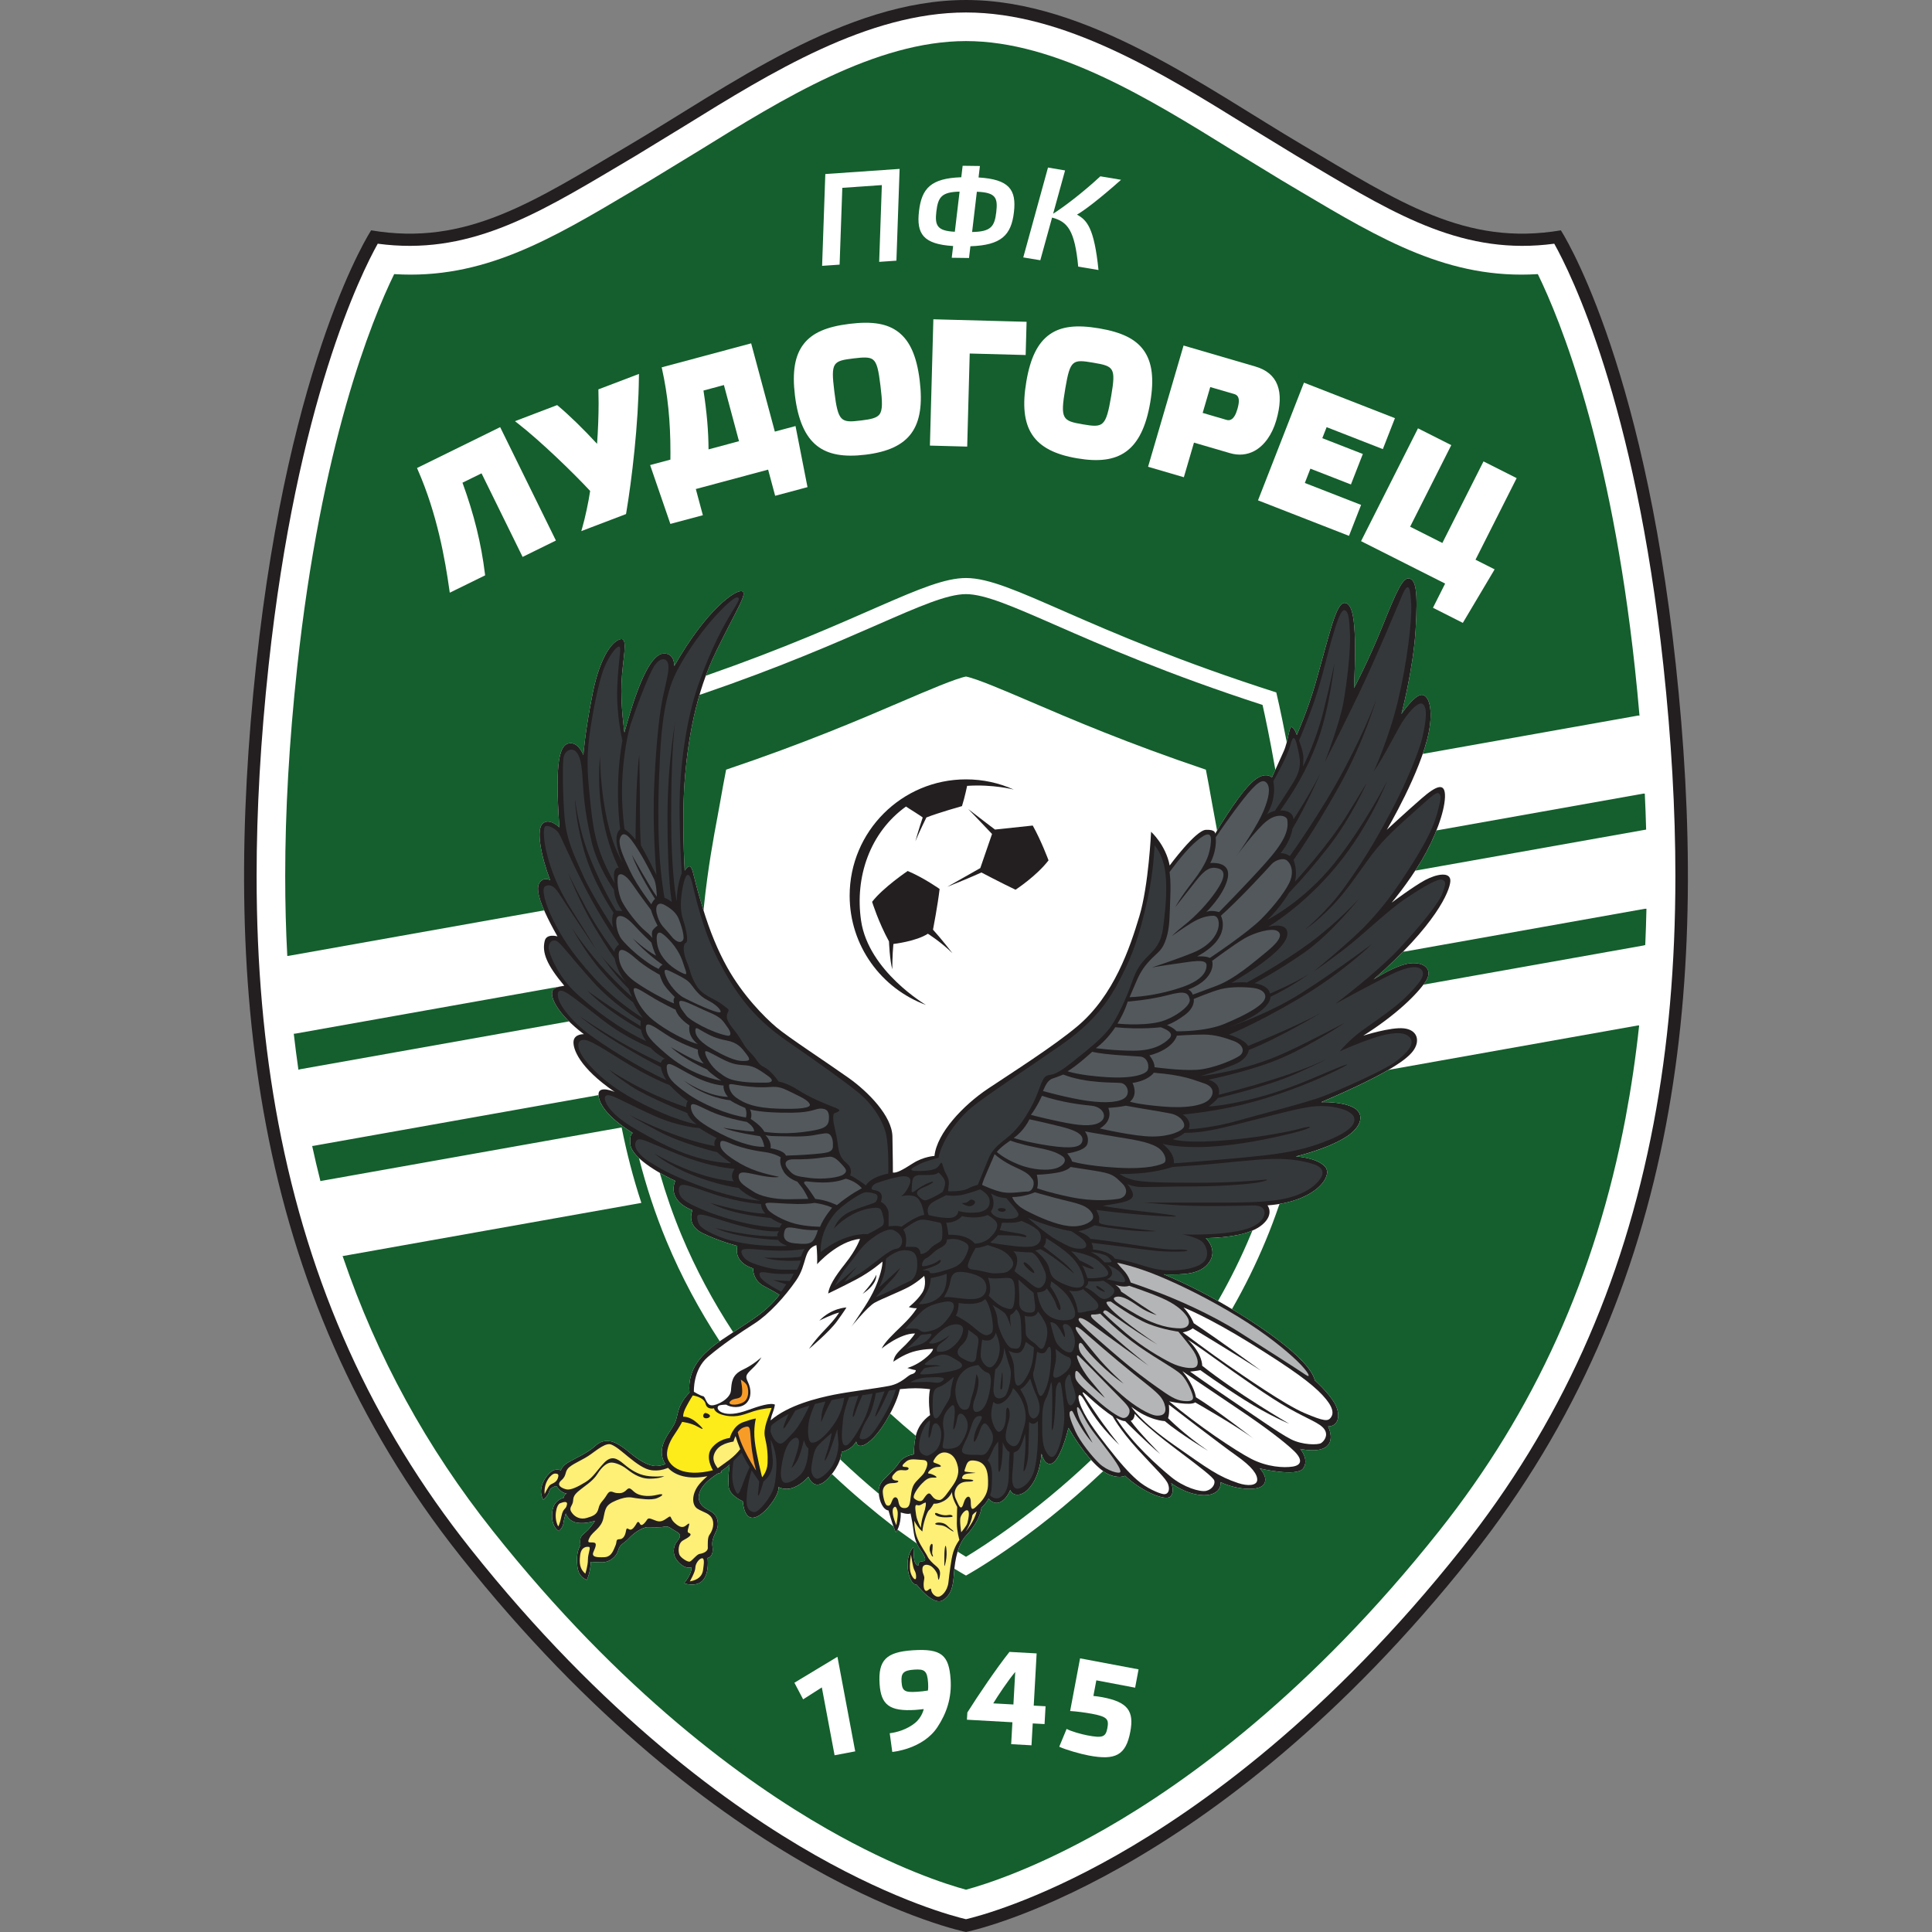 <svg width="50" height="50" viewBox="0 0 50 50" fill="none" xmlns="http://www.w3.org/2000/svg">
<rect x="0" y="0" width="50" height="50" fill="#808080" stroke="none"/>
<g clip-path="url(#clip0_4468_3394)">
<path d="M38.079 40.281C43.59 33.338 44.229 25.184 43.368 17.186C42.508 9.188 40.395 5.961 40.395 5.961C37.927 6.378 36.206 5.227 33.7 3.746C31.195 2.266 28.14 0 25 0H25C21.86 0 18.805 2.266 16.3 3.746C13.794 5.227 12.073 6.378 9.605 5.961C9.605 5.961 7.492 9.188 6.631 17.186C5.771 25.184 6.41 33.338 11.921 40.281C18.641 48.747 25 50 25 50C25 50 31.359 48.747 38.079 40.281Z" fill="#231F20"/>
<path d="M15.994 4.303L16.464 4.024L17.72 3.257C19.941 1.882 22.457 0.323 25 0.323C27.543 0.323 30.06 1.882 32.28 3.257L33.536 4.024L34.006 4.303C36.179 5.594 37.913 6.617 40.224 6.307C40.649 7.066 42.315 10.405 43.048 17.22C43.255 19.148 43.359 20.96 43.359 22.671C43.359 24.97 43.172 27.088 42.796 29.069C41.999 33.269 40.373 36.871 37.826 40.08C34.4 44.397 31.077 46.778 28.893 48.016C26.786 49.21 25.308 49.597 25 49.669C24.692 49.597 23.215 49.21 21.107 48.016C18.923 46.778 15.601 44.397 12.174 40.08C9.627 36.871 8.001 33.269 7.204 29.069C6.829 27.088 6.641 24.97 6.641 22.671C6.641 20.959 6.745 19.148 6.952 17.22C7.686 10.405 9.351 7.066 9.776 6.307C12.088 6.617 13.821 5.594 15.994 4.303Z" fill="white"/>
<path d="M23.88 21.156C23.776 21.46 23.69 21.773 23.69 21.773C23.804 21.498 23.975 21.156 23.975 21.156C24.288 21.033 24.896 20.862 24.896 20.862C24.971 20.625 25.029 20.338 25.029 20.338C25.705 20.293 26.236 20.434 26.236 20.434C25.859 20.264 25.44 20.17 25 20.17C23.338 20.17 21.989 21.518 21.989 23.18C21.989 24.479 22.812 25.585 23.964 26.008C23.964 26.008 22.478 25.137 22.285 23.829C22.119 22.697 22.513 21.543 23.447 20.873C23.447 20.873 23.586 20.966 23.681 21.023C23.776 21.08 23.88 21.156 23.88 21.156Z" fill="#231F20"/>
<path d="M14.032 23.569L7.471 24.737L7.435 24.741C7.399 24.068 7.381 23.378 7.381 22.671C7.381 20.986 7.484 19.201 7.688 17.299C8.312 11.501 9.615 8.294 10.201 7.094C12.496 7.237 14.232 6.211 16.372 4.94L16.84 4.661L18.11 3.887C20.246 2.564 22.668 1.063 25 1.063C27.332 1.063 29.754 2.564 31.89 3.887L33.159 4.661L33.628 4.94C35.767 6.211 37.504 7.237 39.799 7.094C40.385 8.294 41.688 11.501 42.312 17.299C42.356 17.712 42.396 18.119 42.43 18.521L42.399 18.518L36.857 19.505L36.821 19.511C36.888 19.315 36.943 19.123 36.978 18.945C37.088 18.379 36.991 17.996 36.801 17.983C36.611 17.971 36.269 18.477 36.269 18.477C36.269 18.477 36.573 17.325 36.636 16.3C36.7 15.275 36.636 15.009 36.472 14.971C36.307 14.933 36.143 15.3 35.776 16.212C35.409 17.123 35.042 17.806 35.042 17.806C35.117 16.135 35.029 15.617 34.801 15.604C34.574 15.591 34.409 16.414 34.042 17.692C33.842 18.388 33.561 19.021 33.561 19.021C33.561 19.021 33.511 18.856 33.435 18.818C33.379 18.791 33.357 18.993 33.3 19.212L33.293 19.169C33.142 18.381 33.03 17.92 33.03 17.92C28.044 16.325 26.182 14.959 25 14.959H25C23.931 14.959 22.305 16.077 18.314 17.471L18.266 17.488C18.345 17.272 18.436 17.057 18.54 16.844C19.084 15.73 19.362 15.338 19.198 15.3C19.033 15.262 18.287 15.769 17.451 17.236C17.451 17.236 17.464 16.904 17.179 16.914C16.885 16.924 16.553 17.515 16.16 18.958C16.16 18.958 16.059 18.262 16.085 17.667C16.11 17.072 16.262 16.515 16.072 16.541C15.882 16.566 15.54 16.933 15.338 17.945C15.136 18.958 15.098 19.54 15.098 19.54C15.098 19.54 14.971 19.198 14.73 19.236C14.49 19.274 14.351 19.679 14.477 21.413C14.477 21.413 14.224 21.16 14.047 21.311C13.87 21.463 13.996 22.134 14.237 22.779C14.237 22.779 14.098 22.691 13.984 22.817C13.902 22.909 13.879 23.093 14.083 23.561L14.032 23.569Z" fill="#145F2D"/>
<path d="M23.491 22.541C23.491 22.541 22.855 22.969 22.57 23.339C22.57 23.339 22.732 23.861 23.007 24.364C23.007 24.364 23.026 24.848 23.092 25.085C23.092 25.085 23.092 24.725 23.121 24.43C23.121 24.43 23.709 24.364 24.013 24.165C24.013 24.165 24.335 24.364 24.649 24.668C24.649 24.668 24.355 24.288 24.146 24.06C24.146 24.06 24.269 23.424 24.317 23.007C24.317 23.007 23.918 22.722 23.491 22.541Z" fill="#231F20"/>
<path d="M24.516 22.95C24.516 22.95 25 22.76 25.399 22.58C25.399 22.58 25.921 22.855 26.282 23.026C26.282 23.026 26.823 22.674 27.136 22.266C27.136 22.266 26.946 21.754 26.727 21.365C26.727 21.365 26.12 21.431 25.75 21.469C25.75 21.469 25.323 21.146 25.057 20.938C25.057 20.938 25.38 21.27 25.674 21.583C25.674 21.583 25.437 22.276 25.37 22.466L24.516 22.95Z" fill="#231F20"/>
<path d="M37.176 21.49C37.074 21.745 36.942 22.015 36.788 22.273C36.735 22.362 36.681 22.448 36.627 22.532L36.675 22.524L42.571 21.475L42.602 21.47C42.594 21.163 42.582 20.852 42.567 20.539L42.533 20.538L37.21 21.486L37.176 21.49Z" fill="#145F2D"/>
<path d="M36.312 24.628C36.096 24.85 35.843 25.09 35.548 25.348C35.548 25.348 36.13 24.968 36.497 24.93C36.864 24.892 37.104 25.095 36.889 25.411C36.873 25.435 36.856 25.459 36.836 25.485L36.879 25.476L42.535 24.469L42.579 24.456C42.593 24.147 42.603 23.835 42.61 23.519L42.569 23.519L36.366 24.624L36.312 24.628Z" fill="#145F2D"/>
<path d="M18.207 23.563C18.2 23.539 18.193 23.515 18.185 23.491C17.995 22.865 18 22.817 17.929 22.561C17.882 22.39 17.825 22.371 17.72 22.532C17.72 22.532 17.635 21.137 17.73 20.071C17.784 19.46 17.883 18.73 18.103 17.982L18.155 17.967C20.176 17.275 21.609 16.648 22.697 16.172C23.792 15.693 24.515 15.376 25 15.376C25.485 15.376 26.208 15.693 27.304 16.172C28.534 16.711 30.209 17.443 32.675 18.244C32.741 18.538 32.862 19.105 32.996 19.866L33.006 19.922C32.953 20.039 32.916 20.122 32.916 20.122C32.916 20.122 32.726 19.907 32.346 20.299C32.037 20.619 31.635 21.266 31.497 21.495L31.487 21.433C31.467 21.323 31.365 20.771 31.365 20.771C31.31 20.454 31.257 20.17 31.208 19.919C29.176 19.234 27.732 18.616 26.633 18.144C25.991 17.869 25.271 17.561 25 17.509C24.729 17.561 24.009 17.869 23.367 18.144C22.268 18.616 20.824 19.234 18.792 19.919C18.743 20.17 18.69 20.454 18.635 20.771L18.57 21.129C18.471 21.655 18.321 22.459 18.219 23.443L18.207 23.563Z" fill="#145F2D"/>
<path d="M14.419 25.544L7.656 26.748L7.603 26.754C7.639 27.068 7.679 27.378 7.723 27.684L7.779 27.67L14.695 26.439L14.727 26.435C14.338 26.047 14.211 25.716 14.326 25.602C14.366 25.561 14.469 25.536 14.537 25.523L14.419 25.544Z" fill="#145F2D"/>
<path d="M25.575 38.803C25.497 38.941 25.399 39.016 25.399 39.016C25.399 39.016 25.399 39.066 25.361 39.18C25.323 39.294 25.222 39.509 25.006 39.737C24.791 39.965 24.715 40.357 24.69 40.711C24.665 41.066 24.624 41.258 24.412 41.407C24.158 41.584 23.728 41.015 23.728 41.015C23.602 41.015 23.488 40.787 23.488 40.483C23.488 40.18 23.64 40.041 23.64 40.041C23.64 40.041 23.64 40.104 23.652 40.306C23.665 40.508 23.766 40.521 23.766 40.521C23.766 40.521 23.753 40.407 23.867 40.407C23.981 40.407 23.968 40.319 23.817 40.104C23.665 39.889 23.652 39.686 23.627 39.509C23.602 39.332 23.564 39.167 23.564 39.167C23.5 39.205 23.311 39.142 23.311 39.142C23.323 39.483 23.184 39.661 23.184 39.661C23.184 39.661 23.184 39.661 23.134 39.534C23.083 39.408 22.994 39.091 22.994 39.091C22.868 39.078 22.754 38.876 22.741 38.623C22.729 38.37 22.906 38.269 22.994 38.168C23.083 38.066 23.171 38.003 23.26 37.864C23.34 37.738 23.493 37.664 23.634 37.642L23.65 37.636C23.652 37.477 23.667 37.242 23.728 37.066C23.83 36.775 24.07 36.624 24.07 36.624C24.07 36.624 24.007 36.219 24.07 35.953C24.07 35.953 23.905 35.928 23.69 35.928C23.584 35.928 23.451 35.934 23.291 35.951L23.286 35.967C23.25 36.115 23.161 36.378 22.944 36.75C22.589 37.358 22.197 37.573 22.159 37.307C22.159 37.307 22.08 37.446 21.953 37.509C21.827 37.573 21.782 37.576 21.782 37.576C21.782 37.576 21.779 37.813 21.552 38.117C21.324 38.421 21.083 38.572 20.919 38.218C20.919 38.218 20.767 38.408 20.539 38.496C20.311 38.585 20.147 38.484 20.147 38.484C20.147 38.484 20.185 38.636 19.919 38.965C19.653 39.294 19.286 39.509 19.223 38.851C19.223 38.851 18.872 38.711 18.856 38.459C18.843 38.252 18.861 38.062 18.881 37.929L18.882 37.905C18.869 37.917 18.856 37.928 18.843 37.94C18.796 37.981 18.737 38.024 18.672 38.068L18.654 38.082C18.669 38.096 18.679 38.104 18.679 38.104C18.641 38.117 18.604 38.129 18.567 38.14L18.543 38.156C18.364 38.28 18.179 38.424 18.11 38.611C18.028 38.828 18.147 38.977 18.287 39.053C18.426 39.129 18.565 39.193 18.578 39.42C18.59 39.648 18.4 39.749 18.439 40.028C18.477 40.306 18.312 40.319 18.312 40.319C18.312 40.319 18.363 40.686 18.198 40.888C18.033 41.091 17.704 40.977 17.704 40.977C17.704 40.977 17.806 40.85 17.856 40.736C17.907 40.623 17.895 40.559 17.895 40.559C17.742 40.61 17.591 40.483 17.502 40.357C17.413 40.23 17.413 40.028 17.515 39.901C17.616 39.775 17.641 39.711 17.502 39.636C17.363 39.56 17.3 39.483 17.198 39.509C17.097 39.534 16.907 39.521 16.768 39.521C16.629 39.521 16.401 39.673 16.275 39.813C16.148 39.952 16.047 39.952 15.996 40.129C15.945 40.306 15.755 40.433 15.591 40.433C15.426 40.433 15.287 40.42 15.287 40.42C15.287 40.686 15.186 40.888 15.186 40.888C14.946 40.787 14.933 40.572 14.933 40.344C14.933 40.116 15.022 39.99 15.022 39.99C15.022 39.99 15.009 39.889 15.022 39.813C15.034 39.737 15.161 39.661 15.249 39.56C15.338 39.458 15.401 39.357 15.401 39.357C15.401 39.357 15.161 39.446 14.933 39.408C14.705 39.37 14.642 39.167 14.642 39.167C14.642 39.167 14.591 39.332 14.579 39.433C14.566 39.534 14.465 39.623 14.465 39.623C14.275 39.521 14.25 39.18 14.326 38.99C14.402 38.8 14.591 38.762 14.591 38.762C14.591 38.686 14.667 38.648 14.667 38.648C14.515 38.648 14.402 38.459 14.402 38.459C14.402 38.459 14.237 38.484 14.212 38.598C14.186 38.712 14.06 38.813 14.06 38.813C13.883 38.509 14.149 38.168 14.275 38.079C14.401 37.99 14.515 38.054 14.515 38.054C14.515 38.054 14.541 37.94 14.718 37.839C14.895 37.737 15.209 37.598 15.389 37.434C15.54 37.294 15.654 37.282 15.768 37.294C15.882 37.307 16.047 37.383 16.287 37.585C16.527 37.788 16.781 37.94 16.97 37.94C17.053 37.94 17.128 37.923 17.187 37.904L17.218 37.892C17.036 37.592 17.15 37.317 17.337 37.041C17.527 36.763 17.489 36.737 17.565 36.484C17.641 36.231 17.844 36.041 17.844 36.041C17.78 35.409 18.211 35.042 18.439 34.852C18.666 34.662 19.299 34.282 19.641 34.029C19.982 33.776 20.172 33.51 20.172 33.51C20.172 33.51 20.058 33.435 19.767 33.283C19.476 33.131 19.489 32.827 19.489 32.827C18.945 32.65 19.084 32.245 19.084 32.245C19.084 32.245 18.628 32.131 18.185 31.916C17.742 31.701 17.92 31.321 17.92 31.321C17.223 31.043 17.477 30.562 17.477 30.562C16.781 30.233 16.338 29.878 16.312 29.613C16.287 29.347 16.375 29.322 16.375 29.322C15.705 28.904 15.477 28.537 15.49 28.309C15.503 28.081 15.908 28.259 15.908 28.259C14.983 27.626 14.819 27.132 14.844 26.942C14.87 26.753 15.11 26.765 15.11 26.765C14.427 26.247 14.179 25.748 14.326 25.601C14.389 25.538 14.604 25.512 14.604 25.512C14.149 24.968 14.022 24.652 14.098 24.348C14.147 24.15 14.427 24.234 14.427 24.234C13.87 23.247 13.87 22.944 13.984 22.817C14.098 22.691 14.237 22.779 14.237 22.779C13.996 22.134 13.87 21.463 14.047 21.311C14.224 21.159 14.477 21.412 14.477 21.412C14.351 19.679 14.49 19.274 14.73 19.236C14.971 19.198 15.098 19.539 15.098 19.539C15.098 19.539 15.136 18.957 15.338 17.945C15.54 16.933 15.882 16.565 16.072 16.54C16.262 16.515 16.11 17.072 16.085 17.667C16.059 18.261 16.16 18.957 16.16 18.957C16.553 17.515 16.886 16.923 17.179 16.913C17.464 16.904 17.451 17.236 17.451 17.236C18.287 15.768 19.033 15.262 19.198 15.3C19.362 15.338 19.084 15.73 18.54 16.844C17.996 17.957 17.812 19.149 17.73 20.071C17.635 21.137 17.72 22.532 17.72 22.532C17.825 22.371 17.882 22.39 17.929 22.561C18 22.817 17.995 22.864 18.185 23.491C18.375 24.117 18.584 24.611 18.818 25.032C19.22 25.754 19.78 26.322 20.096 26.588C20.413 26.854 21.349 27.462 21.956 27.892C22.465 28.252 23.083 28.879 23.096 29.41C23.108 29.942 23.108 30.347 23.108 30.347C23.209 30.359 23.349 30.284 23.627 30.106C23.905 29.929 24.184 29.916 24.184 29.916C24.247 29.322 24.93 28.6 25.576 28.17C26.221 27.74 27.259 27.082 27.879 26.563C28.835 25.763 29.246 24.513 29.486 23.715C29.727 22.918 29.79 21.526 29.79 21.526C29.79 21.526 30.17 21.868 30.271 22.399C30.271 22.399 30.942 21.488 31.207 21.476C31.473 21.463 31.448 21.577 31.448 21.577C31.448 21.577 31.967 20.691 32.346 20.299C32.726 19.907 32.916 20.122 32.916 20.122C32.916 20.122 33.093 19.729 33.219 19.451C33.346 19.172 33.358 18.78 33.435 18.818C33.511 18.856 33.561 19.021 33.561 19.021C33.561 19.021 33.842 18.388 34.042 17.692C34.409 16.414 34.574 15.591 34.801 15.604C35.029 15.616 35.117 16.135 35.042 17.806C35.042 17.806 35.409 17.122 35.776 16.211C36.143 15.3 36.307 14.933 36.472 14.971C36.636 15.009 36.7 15.275 36.636 16.3C36.573 17.325 36.269 18.477 36.269 18.477C36.269 18.477 36.611 17.97 36.801 17.983C36.991 17.995 37.088 18.379 36.978 18.945C36.775 19.982 35.89 21.476 35.89 21.476C35.89 21.476 36.396 21.007 36.788 20.666C37.181 20.324 37.408 20.235 37.396 20.628C37.383 21.02 37.142 21.678 36.788 22.273C36.434 22.868 36.016 23.361 36.016 23.361C36.016 23.361 36.573 22.944 36.877 22.779C37.181 22.615 37.547 22.551 37.535 22.804C37.522 23.058 37.168 23.93 35.548 25.348C35.548 25.348 36.13 24.968 36.497 24.93C36.864 24.892 37.105 25.095 36.889 25.411C36.674 25.728 36.143 26.259 35.282 26.803C35.282 26.803 35.991 26.575 36.333 26.614C36.674 26.652 36.75 26.917 36.598 27.158C36.447 27.398 35.965 27.765 34.194 28.524C34.194 28.524 34.725 28.499 35.029 28.664C35.333 28.828 35.236 29.169 34.839 29.423C34.346 29.739 33.536 29.929 33.536 29.929C33.536 29.929 34.08 29.954 34.295 30.195C34.51 30.435 34.042 31.106 32.802 31.195C32.802 31.195 32.985 31.418 32.675 31.688C32.366 31.958 31.751 32.03 31.207 32.043C31.207 32.043 31.524 32.333 31.296 32.663C31.068 32.992 30.612 32.992 30.119 32.979C30.119 32.979 30.781 33.247 31.549 33.684C32.549 34.254 33.89 35.156 34.029 35.725C34.029 35.725 34.371 36.029 34.535 36.307C34.7 36.586 34.662 36.915 34.371 36.915C34.371 36.915 34.548 37.256 34.333 37.434C34.118 37.611 33.65 37.497 33.65 37.497C33.65 37.497 33.89 37.775 33.726 38.003C33.561 38.231 32.6 38.003 32.6 38.003C32.6 38.003 32.827 38.218 32.713 38.408C32.6 38.598 32.005 38.56 31.587 38.357C31.587 38.357 31.625 38.547 31.41 38.648C31.195 38.749 30.752 38.699 30.309 38.383C30.309 38.383 30.41 38.585 30.296 38.724C30.182 38.864 29.537 38.598 29.119 38.193C29.119 38.193 28.942 38.281 28.664 38.142C28.385 38.003 28.006 37.56 27.651 36.953C27.651 36.953 27.537 37.459 27.36 37.737C27.183 38.016 27.018 37.864 26.955 37.623C26.955 37.623 26.93 38.117 26.689 38.446C26.449 38.775 26.196 38.712 26.145 38.56C26.145 38.56 26.057 38.8 25.88 38.876C25.724 38.943 25.608 38.815 25.582 38.782L25.575 38.803Z" fill="#231F20"/>
<path d="M21.729 6.849L21.276 6.88L21.359 4.504L23.282 4.371L23.199 6.746L22.753 6.777L22.822 4.79L21.799 4.861L21.729 6.849Z" fill="white"/>
<path d="M25.36 4.296L25.325 4.593C26.116 4.641 26.31 4.907 26.24 5.495C26.17 6.086 25.914 6.346 25.114 6.373L25.078 6.677L24.631 6.671L24.667 6.367C23.891 6.319 23.714 6.053 23.784 5.462C23.853 4.874 24.092 4.614 24.878 4.587L24.913 4.29L25.36 4.296ZM24.711 5.998L24.834 4.959C24.365 4.97 24.277 5.103 24.233 5.472C24.191 5.834 24.249 5.975 24.711 5.998ZM25.281 4.962L25.158 6.004C25.651 5.997 25.739 5.858 25.783 5.492C25.827 5.116 25.771 4.982 25.281 4.962Z" fill="white"/>
<path d="M27.904 6.9C27.814 5.956 27.629 5.737 27.228 5.631L26.923 6.735L26.482 6.662L27.122 4.336L27.564 4.411L27.255 5.531C27.505 5.374 27.998 5.007 28.477 4.563L29.013 4.653C28.419 5.182 28.016 5.477 27.872 5.554C28.124 5.694 28.317 5.883 28.429 6.988L27.904 6.9Z" fill="white"/>
<path d="M12.902 11.075L10.792 12.112L10.81 12.154C11.315 13.303 11.52 14.485 11.631 15.275L11.64 15.339L12.555 14.89L12.551 14.856C12.455 14.067 12.269 13.314 11.969 12.492C12.029 12.463 12.394 12.283 12.462 12.25C12.502 12.332 13.525 14.413 13.525 14.413L14.387 13.989L12.944 11.054L12.902 11.075Z" fill="white"/>
<path d="M16.471 9.702L15.486 10.077L15.487 10.111C15.49 10.21 15.492 10.318 15.492 10.43C15.492 10.762 15.477 11.138 15.452 11.486C15.106 11.11 14.725 10.739 14.441 10.502L14.419 10.484L13.327 10.9L13.394 10.952C13.989 11.413 14.859 12.259 15.273 12.706C15.229 13 15.143 13.402 15.07 13.654L15.044 13.745L16.201 13.304L16.206 13.278C16.35 12.422 16.523 10.984 16.535 9.746L16.536 9.677L16.471 9.702Z" fill="white"/>
<path d="M19.394 8.898L17.124 9.507L17.134 9.551C17.281 10.213 17.351 10.9 17.351 11.699C17.351 11.763 17.351 11.829 17.35 11.895C17.289 11.911 16.825 12.036 16.825 12.036L17.349 13.559L18.19 13.334C18.19 13.334 18.029 12.736 18.008 12.656C18.093 12.633 19.794 12.177 19.879 12.154C19.901 12.233 20.061 12.831 20.061 12.831L20.898 12.607L20.588 11.026C20.588 11.026 20.129 11.149 20.053 11.17C20.029 11.082 19.44 8.886 19.44 8.886L19.394 8.898ZM18.735 9.965C18.758 10.049 19.103 11.335 19.125 11.418C19.049 11.439 18.434 11.604 18.337 11.63C18.335 11.161 18.293 10.673 18.206 10.107C18.271 10.09 18.662 9.985 18.735 9.965Z" fill="white"/>
<path d="M21.986 8.381C21.39 8.454 21.025 8.614 20.801 8.9C20.57 9.196 20.498 9.62 20.573 10.236C20.651 10.872 20.839 11.299 21.146 11.539C21.434 11.764 21.833 11.836 22.402 11.767C23.546 11.626 23.952 11.068 23.801 9.84C23.725 9.224 23.552 8.829 23.256 8.598C22.971 8.375 22.579 8.308 21.986 8.381ZM22.096 9.275C22.358 9.243 22.506 9.239 22.593 9.307C22.697 9.388 22.738 9.586 22.785 9.973C22.837 10.395 22.846 10.615 22.759 10.727C22.689 10.817 22.541 10.851 22.293 10.881C21.761 10.947 21.689 10.924 21.591 10.12C21.499 9.374 21.555 9.341 22.096 9.275Z" fill="white"/>
<path d="M24.154 8.31L24.066 11.532L25.031 11.558C25.031 11.558 25.094 9.239 25.096 9.149C25.185 9.151 26.544 9.188 26.544 9.188L26.568 8.328L24.155 8.263L24.154 8.31Z" fill="white"/>
<path d="M27.163 8.656C26.857 8.873 26.666 9.259 26.562 9.871C26.354 11.091 26.735 11.668 27.875 11.861C28.437 11.957 28.838 11.903 29.135 11.692C29.454 11.466 29.66 11.049 29.768 10.416C29.872 9.804 29.819 9.377 29.602 9.07C29.392 8.775 29.036 8.598 28.447 8.498C27.855 8.398 27.459 8.446 27.163 8.656ZM28.025 10.982C27.497 10.892 27.434 10.85 27.57 10.052C27.696 9.31 27.759 9.295 28.296 9.387C28.828 9.477 28.883 9.512 28.757 10.253C28.621 11.052 28.549 11.071 28.025 10.982Z" fill="white"/>
<path d="M30.617 8.988L29.712 12.08L30.638 12.351C30.638 12.351 30.876 11.537 30.9 11.455C30.983 11.479 31.834 11.728 31.834 11.728C32.058 11.793 32.277 11.773 32.468 11.668C32.721 11.529 32.92 11.251 33.028 10.884C33.25 10.126 33.069 9.655 32.49 9.486L30.63 8.942L30.617 8.988ZM31.321 10.017C31.4 10.04 31.936 10.196 31.936 10.196C32.003 10.216 32.061 10.254 32.061 10.376C32.061 10.429 32.05 10.499 32.023 10.59C31.982 10.732 31.928 10.821 31.863 10.856C31.827 10.877 31.785 10.88 31.736 10.865C31.736 10.865 31.204 10.71 31.125 10.686C31.147 10.611 31.299 10.092 31.321 10.017Z" fill="white"/>
<path d="M33.729 9.947L32.557 12.949L34.912 13.868L35.225 13.067C35.225 13.067 33.852 12.531 33.769 12.499C33.794 12.434 33.888 12.193 33.913 12.129C33.995 12.16 34.962 12.538 34.962 12.538L35.27 11.749C35.27 11.749 34.302 11.372 34.221 11.34C34.245 11.281 34.31 11.114 34.333 11.055C34.416 11.088 35.788 11.623 35.788 11.623L36.101 10.822L33.747 9.903L33.729 9.947Z" fill="white"/>
<path d="M36.676 11.128L35.224 14.005C35.224 14.005 37.319 15.062 37.4 15.103C37.364 15.177 37.085 15.729 37.085 15.729L37.858 16.12L38.681 14.735C38.681 14.735 38.257 14.521 38.186 14.485C38.227 14.404 39.251 12.374 39.251 12.374L38.393 11.941C38.393 11.941 37.369 13.971 37.328 14.052C37.255 14.015 36.567 13.668 36.494 13.631C36.535 13.55 37.559 11.52 37.559 11.52L36.697 11.085L36.676 11.128Z" fill="white"/>
<path d="M23.727 39.945C23.75 39.997 23.779 40.05 23.817 40.104C23.969 40.319 23.981 40.408 23.868 40.408C23.753 40.408 23.766 40.522 23.766 40.522C23.766 40.522 23.665 40.509 23.652 40.307C23.64 40.104 23.64 40.041 23.64 40.041C23.64 40.041 23.488 40.18 23.488 40.484C23.488 40.788 23.602 41.015 23.728 41.015C23.728 41.015 24.159 41.585 24.412 41.407C24.625 41.259 24.665 41.066 24.69 40.712C24.693 40.675 24.696 40.639 24.7 40.602L24.714 40.607C24.897 40.718 25 40.775 25 40.775C25 40.775 26.656 39.87 28.536 38.086L28.551 38.073C28.59 38.101 28.628 38.124 28.664 38.143C28.942 38.282 29.119 38.193 29.119 38.193C29.537 38.598 30.182 38.864 30.296 38.725C30.41 38.586 30.309 38.383 30.309 38.383C30.752 38.699 31.195 38.75 31.41 38.649C31.625 38.548 31.587 38.358 31.587 38.358C32.005 38.56 32.6 38.598 32.713 38.408C32.827 38.218 32.6 38.003 32.6 38.003C32.6 38.003 33.561 38.231 33.726 38.003C33.89 37.776 33.65 37.497 33.65 37.497C33.65 37.497 34.118 37.611 34.333 37.434C34.548 37.257 34.371 36.915 34.371 36.915C34.662 36.915 34.7 36.586 34.535 36.308C34.371 36.029 34.03 35.725 34.03 35.725C33.905 35.217 32.824 34.444 31.882 33.88L31.901 33.848C32.212 33.303 32.498 32.727 32.751 32.119C32.881 31.808 32.998 31.496 33.104 31.185L33.115 31.158C34.12 30.99 34.491 30.414 34.295 30.195C34.08 29.955 33.536 29.93 33.536 29.93C33.536 29.93 34.346 29.74 34.839 29.423C35.236 29.169 35.333 28.828 35.029 28.664C34.725 28.499 34.194 28.525 34.194 28.525C35.02 28.171 35.565 27.902 35.927 27.692L35.985 27.679L42.381 26.54L42.421 26.538C42.333 27.359 42.215 28.156 42.069 28.931C41.295 33.011 39.717 36.507 37.246 39.62C33.922 43.808 30.711 46.125 28.602 47.33C26.806 48.357 25.488 48.773 25 48.905C24.512 48.773 23.194 48.357 21.398 47.33C19.289 46.125 16.078 43.808 12.754 39.62C11.041 37.462 9.758 35.12 8.874 32.527L8.864 32.508L16.584 31.134L16.598 31.129C16.383 30.476 16.216 29.822 16.088 29.177L16.075 29.18L8.29 30.566L8.287 30.544C8.213 30.252 8.144 29.956 8.079 29.657L8.103 29.656L15.467 28.345L15.49 28.341C15.499 28.571 15.735 28.923 16.376 29.322C16.376 29.322 16.287 29.347 16.313 29.613C16.323 29.72 16.401 29.842 16.537 29.971L16.542 29.99C16.722 30.697 16.954 31.41 17.249 32.119C17.637 33.053 18.106 33.913 18.617 34.697L18.627 34.712C18.551 34.765 18.486 34.813 18.439 34.852C18.211 35.042 17.78 35.409 17.844 36.042C17.844 36.042 17.641 36.232 17.565 36.485C17.49 36.738 17.527 36.763 17.338 37.041C17.15 37.317 17.036 37.592 17.218 37.892L17.187 37.904C17.128 37.924 17.053 37.94 16.971 37.94C16.781 37.94 16.528 37.788 16.287 37.586C16.047 37.383 15.882 37.307 15.768 37.295C15.654 37.282 15.541 37.295 15.389 37.434C15.209 37.598 14.895 37.738 14.718 37.839C14.541 37.94 14.516 38.054 14.516 38.054C14.516 38.054 14.402 37.991 14.275 38.079C14.149 38.168 13.883 38.51 14.06 38.813C14.06 38.813 14.187 38.712 14.212 38.598C14.237 38.484 14.402 38.459 14.402 38.459C14.402 38.459 14.516 38.649 14.667 38.649C14.667 38.649 14.591 38.687 14.591 38.763C14.591 38.763 14.402 38.8 14.326 38.99C14.25 39.18 14.275 39.522 14.465 39.623C14.465 39.623 14.566 39.535 14.579 39.433C14.591 39.332 14.642 39.168 14.642 39.168C14.642 39.168 14.705 39.37 14.933 39.408C15.161 39.446 15.401 39.358 15.401 39.358C15.401 39.358 15.338 39.459 15.249 39.56C15.161 39.661 15.034 39.737 15.022 39.813C15.009 39.889 15.022 39.99 15.022 39.99C15.022 39.99 14.933 40.117 14.933 40.345C14.933 40.572 14.946 40.788 15.186 40.889C15.186 40.889 15.288 40.686 15.288 40.42C15.288 40.42 15.427 40.433 15.591 40.433C15.756 40.433 15.945 40.307 15.996 40.129C16.047 39.952 16.148 39.952 16.275 39.813C16.401 39.674 16.629 39.522 16.768 39.522C16.907 39.522 17.097 39.535 17.198 39.509C17.3 39.484 17.363 39.56 17.502 39.636C17.641 39.712 17.616 39.775 17.515 39.902C17.413 40.028 17.413 40.23 17.502 40.357C17.591 40.484 17.742 40.61 17.895 40.56C17.895 40.56 17.907 40.623 17.856 40.737C17.806 40.851 17.705 40.977 17.705 40.977C17.705 40.977 18.033 41.091 18.198 40.889C18.363 40.686 18.312 40.319 18.312 40.319C18.312 40.319 18.477 40.307 18.439 40.028C18.401 39.75 18.59 39.648 18.578 39.421C18.565 39.193 18.426 39.13 18.287 39.053C18.148 38.978 18.028 38.828 18.11 38.611C18.179 38.424 18.364 38.281 18.543 38.157L18.568 38.141C18.604 38.13 18.641 38.117 18.679 38.104C18.679 38.104 18.669 38.097 18.654 38.082L18.672 38.068C18.737 38.024 18.796 37.981 18.843 37.94C18.856 37.929 18.869 37.917 18.882 37.906L18.882 37.929C18.861 38.062 18.843 38.252 18.856 38.459C18.872 38.712 19.223 38.851 19.223 38.851C19.286 39.509 19.653 39.294 19.919 38.965C20.185 38.636 20.147 38.484 20.147 38.484C20.147 38.484 20.312 38.586 20.539 38.497C20.767 38.408 20.919 38.218 20.919 38.218C21.078 38.561 21.308 38.431 21.529 38.147L21.55 38.167C22.097 38.681 22.624 39.119 23.094 39.482L23.122 39.503C23.125 39.514 23.13 39.525 23.134 39.535C23.184 39.661 23.184 39.661 23.184 39.661C23.184 39.661 23.204 39.636 23.228 39.587L23.727 39.945Z" fill="#145F2D"/>
<path d="M21.599 45.426L21.269 43.67L20.785 43.979L20.559 43.549L21.673 42.877L22.133 45.325L21.599 45.426Z" fill="white"/>
<path d="M23.906 44.231C23.866 44.237 23.726 44.249 23.695 44.252C23.017 44.297 22.799 44.119 22.764 43.581C22.723 42.96 22.938 42.754 23.623 42.709C24.37 42.659 24.56 42.838 24.602 43.465C24.633 43.935 24.5 44.337 24.26 44.699C23.881 45.273 23.092 45.34 23.092 45.34L23.026 44.856C23.197 44.837 23.472 44.761 23.681 44.59C23.865 44.439 23.906 44.231 23.906 44.231ZM24.015 43.751C24.024 43.688 24.023 43.623 24.019 43.555C23.998 43.239 23.93 43.191 23.657 43.21C23.374 43.228 23.317 43.308 23.332 43.526C23.348 43.761 23.409 43.805 23.736 43.783C23.825 43.777 23.924 43.767 24.015 43.751Z" fill="white"/>
<path d="M25.024 44.506L25.035 44.319C25.316 43.872 25.801 43.157 26.125 42.751L26.828 42.79L26.753 44.141L27.059 44.158L27.033 44.619L26.727 44.602L26.695 45.168L26.169 45.139L26.201 44.572L25.024 44.506ZM26.274 43.269C26.076 43.508 25.826 43.884 25.705 44.083L26.227 44.112L26.274 43.269Z" fill="white"/>
<path d="M29.466 43.203L29.377 43.677L28.373 43.487L28.297 43.891C28.376 43.898 28.453 43.91 28.531 43.924C29.195 44.049 29.352 44.288 29.252 44.818C29.137 45.429 28.865 45.562 28.18 45.433C27.959 45.391 27.589 45.287 27.413 45.205L27.604 44.744C27.721 44.808 27.985 44.882 28.146 44.912C28.532 44.985 28.615 44.955 28.658 44.727C28.702 44.492 28.658 44.428 28.256 44.352C28.091 44.321 27.85 44.289 27.695 44.281L27.952 42.918L29.466 43.203Z" fill="white"/>
<path d="M32.366 31.958C32.121 32.547 31.842 33.106 31.541 33.635L31.522 33.669C30.765 33.241 30.119 32.979 30.119 32.979C30.612 32.992 31.068 32.992 31.296 32.663C31.524 32.333 31.207 32.042 31.207 32.042C31.624 32.033 32.081 31.988 32.412 31.847L32.366 31.958Z" fill="#145F2D"/>
<path d="M24.803 40.169C24.879 40.217 24.945 40.257 25 40.29C25.483 39.998 26.786 39.159 28.227 37.794L28.238 37.783C28.049 37.571 27.846 37.287 27.651 36.953C27.651 36.953 27.537 37.459 27.36 37.737C27.183 38.016 27.018 37.864 26.955 37.623C26.955 37.623 26.93 38.117 26.689 38.446C26.449 38.775 26.196 38.711 26.145 38.56C26.145 38.56 26.057 38.8 25.88 38.876C25.724 38.942 25.608 38.815 25.582 38.782L25.575 38.802C25.497 38.941 25.399 39.015 25.399 39.015C25.399 39.015 25.399 39.066 25.361 39.18C25.323 39.294 25.221 39.509 25.006 39.737C24.903 39.846 24.832 39.992 24.783 40.155L24.803 40.169Z" fill="#145F2D"/>
<path d="M17.081 30.377C17.233 30.904 17.416 31.433 17.634 31.958C18.01 32.86 18.464 33.694 18.961 34.455L18.974 34.479C19.21 34.325 19.464 34.16 19.641 34.029C19.983 33.776 20.172 33.51 20.172 33.51C20.172 33.51 20.058 33.434 19.767 33.282C19.476 33.131 19.489 32.827 19.489 32.827C18.945 32.65 19.084 32.245 19.084 32.245C19.084 32.245 18.628 32.131 18.186 31.916C17.743 31.701 17.92 31.321 17.92 31.321C17.224 31.043 17.477 30.562 17.477 30.562C17.331 30.493 17.197 30.423 17.075 30.353L17.081 30.377Z" fill="#145F2D"/>
<path d="M23.058 36.6C23.273 36.795 23.483 36.977 23.686 37.146L23.701 37.161C23.662 37.32 23.652 37.504 23.65 37.636L23.634 37.641C23.493 37.664 23.34 37.738 23.26 37.864C23.171 38.003 23.083 38.066 22.994 38.167C22.905 38.269 22.728 38.37 22.741 38.623C22.741 38.635 22.742 38.646 22.744 38.657L22.725 38.643C22.414 38.383 22.088 38.094 21.755 37.778L21.742 37.765C21.782 37.648 21.782 37.576 21.782 37.576C21.782 37.576 21.827 37.573 21.953 37.509C22.08 37.446 22.159 37.307 22.159 37.307C22.197 37.573 22.589 37.358 22.943 36.75C22.978 36.692 23.008 36.636 23.036 36.583L23.058 36.6Z" fill="#145F2D"/>
<path d="M19.998 36.56C20.037 36.465 20.055 36.352 20.055 36.352C19.942 36.295 19.638 36.39 19.353 36.494C19.068 36.598 18.85 36.617 18.698 36.56C18.546 36.503 18.546 36.39 18.622 36.37C18.698 36.352 18.793 36.352 18.793 36.352C18.907 36.428 19.173 36.456 19.315 36.314C19.457 36.171 19.439 35.944 19.363 35.782C19.287 35.621 19.287 35.592 19.467 35.421C19.647 35.251 19.704 35.127 19.704 35.127C19.704 35.127 19.505 35.317 19.22 35.45C18.935 35.583 18.935 35.782 18.917 35.991C18.898 36.2 18.556 36.38 18.413 36.37C18.271 36.361 18.262 36.143 18.195 36.133C18.129 36.124 17.958 36.019 17.958 36.019C17.958 36.019 17.929 35.45 18.319 35.118C18.707 34.786 19.154 34.491 19.524 34.254C19.894 34.017 20.312 33.561 20.606 33.134C20.9 32.707 20.777 32.337 21.128 32.223C21.128 32.223 21.157 32.413 21.147 32.717C21.147 32.717 21.678 32.119 22.257 32.062C22.257 32.062 22.172 32.327 21.878 32.697C21.583 33.068 21.46 33.286 21.432 33.476C21.432 33.476 21.754 33.324 22.153 33.115C22.552 32.906 22.836 32.65 22.836 32.65C22.836 32.65 22.855 32.783 22.713 33.172C22.57 33.561 22.333 33.884 22.191 34.102C22.049 34.321 22.02 34.349 22.02 34.349C22.02 34.349 22.447 33.818 22.637 33.713C22.827 33.609 23.292 33.428 23.52 33.305C23.747 33.181 23.918 33.02 23.918 33.02C23.918 33.02 23.994 33.267 23.861 33.466C23.728 33.666 23.52 33.827 23.52 33.827C23.52 33.827 23.634 33.865 23.728 33.855C23.728 33.855 23.634 34.026 23.358 34.292C23.083 34.558 22.903 34.729 22.817 34.9C22.817 34.9 23.301 34.501 23.681 34.511C23.681 34.511 23.614 34.624 23.444 34.795C23.273 34.966 23.14 35.061 23.121 35.241C23.121 35.241 23.368 35.061 23.624 34.985C23.88 34.909 24.146 34.909 24.146 34.909C24.146 34.909 24.156 34.985 23.928 35.165C23.7 35.346 23.482 35.403 23.482 35.403C23.482 35.403 23.624 35.45 23.7 35.46C23.7 35.46 23.709 35.535 23.596 35.564C23.482 35.592 23.349 35.801 23.007 35.868C22.665 35.934 22.011 36.01 21.583 36.095C21.157 36.181 20.406 36.361 19.942 36.76C19.942 36.76 19.96 36.655 19.998 36.56ZM20.938 34.909C20.938 34.909 21.46 34.472 21.659 34.197C21.859 33.922 21.906 33.837 21.906 33.837C21.906 33.837 21.527 33.846 21.204 34.178C21.204 34.178 21.546 34.007 21.716 33.969C21.716 33.969 21.64 34.112 21.355 34.406C21.071 34.7 20.938 34.909 20.938 34.909ZM22.675 32.992C22.599 33.191 22.324 33.485 22.324 33.485C22.732 33.21 22.675 32.992 22.675 32.992Z" fill="white"/>
<path d="M30.628 33.836C30.628 33.836 31.264 34.083 32.365 34.766C33.466 35.45 33.941 35.801 34.225 36.105C34.51 36.409 34.52 36.579 34.444 36.684C34.368 36.788 34.273 36.788 33.76 36.57C33.248 36.352 32.185 35.611 31.758 35.317C31.331 35.023 30.609 34.482 30.609 34.482C30.609 34.482 30.78 34.453 30.866 34.377C30.866 34.377 31.967 35.042 32.631 35.469C32.631 35.469 31.568 34.691 30.894 34.245C30.894 34.245 30.818 34.036 30.628 33.836Z" fill="white"/>
<path d="M30.742 34.671C30.742 34.671 30.951 34.804 31.492 35.194C32.033 35.583 32.849 36.161 33.352 36.446C33.855 36.731 34.159 36.826 34.273 36.987C34.387 37.149 34.264 37.301 34.188 37.348C34.112 37.395 33.713 37.405 33.4 37.243C33.087 37.082 32.394 36.589 31.843 36.219C31.293 35.848 30.799 35.497 30.799 35.497C30.799 35.497 30.989 35.478 31.065 35.459C31.065 35.459 31.558 35.82 32.204 36.228C32.849 36.636 33.362 36.845 33.362 36.845C33.362 36.845 32.005 36.057 31.112 35.345C31.112 35.345 31.131 35.051 30.742 34.671Z" fill="white"/>
<path d="M30.6 35.487C30.6 35.487 31.34 35.99 32.061 36.475C32.783 36.959 33.257 37.329 33.485 37.547C33.713 37.765 33.694 37.917 33.456 37.955C33.219 37.993 32.792 37.965 32.384 37.756C31.976 37.547 30.989 36.883 30.258 36.266C30.258 36.266 30.799 36.389 30.932 36.294C30.932 36.294 32.033 36.921 32.469 37.253C32.469 37.253 31.454 36.465 30.951 36.161C30.951 36.161 30.913 35.858 30.6 35.487Z" fill="white"/>
<path d="M30.249 36.351C30.249 36.351 30.277 36.55 30.23 36.702C30.23 36.702 30.628 37.11 31.264 37.547C31.264 37.547 30.552 37.12 30.144 36.778C30.144 36.778 29.746 36.769 29.28 36.408C29.28 36.408 29.489 36.769 30.382 37.395C31.274 38.021 31.53 38.211 32.043 38.382C32.292 38.465 32.527 38.449 32.536 38.306C32.546 38.164 32.413 37.964 31.995 37.67C31.578 37.376 30.249 36.351 30.249 36.351Z" fill="white"/>
<path d="M29.366 36.589C29.366 36.589 29.593 36.871 30.457 37.519C31.065 37.975 31.397 38.231 31.426 38.317C31.454 38.402 31.378 38.545 31.217 38.583C31.055 38.62 30.628 38.488 30.306 38.222C29.983 37.956 29.3 37.358 28.882 36.694C28.882 36.694 29.034 36.779 29.119 36.779C29.119 36.779 29.698 37.358 30.03 37.633C30.03 37.633 29.461 37.054 29.262 36.77C29.262 36.77 29.357 36.76 29.366 36.589Z" fill="white"/>
<path d="M28.123 36.105C28.123 36.105 28.455 36.427 28.797 36.655C28.797 36.655 28.967 36.987 29.451 37.519C29.936 38.05 30.173 38.259 30.23 38.411C30.287 38.563 30.23 38.686 30.107 38.667C29.983 38.648 29.66 38.506 29.433 38.306C29.205 38.107 28.996 37.87 28.654 37.433C28.355 37.051 28.059 36.658 27.941 36.306C27.867 36.085 27.94 36.026 28.056 36.228C28.351 36.74 28.578 37.015 28.967 37.395C28.967 37.395 28.588 36.921 28.341 36.551C28.094 36.18 27.885 35.895 28.123 36.105Z" fill="white"/>
<path d="M18.907 36.257C19.014 36.159 19.164 36.235 19.201 36.086C19.229 35.972 19.172 35.706 19.172 35.706C19.172 35.706 19.277 35.764 19.324 35.839C19.372 35.915 19.41 36.2 19.229 36.295C19.049 36.39 18.793 36.361 18.907 36.257Z" fill="#F89C28"/>
<path d="M25.275 39.113C25.275 39.113 25.162 39.189 25.162 39.227C25.162 39.265 25.114 39.455 24.991 39.636C24.991 39.636 25.218 39.379 25.275 39.113Z" fill="#FEEF77"/>
<path d="M21.669 36.987C21.669 36.987 21.688 37.206 21.697 37.338C21.707 37.471 21.659 37.775 21.517 37.974C21.375 38.174 21.204 38.278 21.137 38.268C21.071 38.259 20.966 38.145 21.004 37.927C21.042 37.709 21.061 37.528 21.175 37.405C21.289 37.281 21.527 37.082 21.527 37.082C21.527 37.082 21.479 37.358 21.403 37.576C21.327 37.794 21.318 37.879 21.403 37.718C21.488 37.556 21.669 36.987 21.669 36.987Z" fill="#35383B"/>
<path d="M20.805 37.272C20.805 37.272 20.853 37.443 20.919 37.481C20.919 37.481 20.928 37.766 20.824 38.003C20.72 38.24 20.416 38.402 20.312 38.373C20.207 38.345 20.179 38.164 20.245 37.832C20.312 37.5 20.387 37.358 20.492 37.263C20.596 37.168 20.72 37.177 20.663 37.434C20.606 37.69 20.483 37.993 20.483 37.993C20.483 37.993 20.606 37.899 20.682 37.69C20.758 37.481 20.805 37.272 20.805 37.272Z" fill="#35383B"/>
<path d="M19.468 38.078C19.54 38.187 19.605 38.279 19.647 38.336C19.647 38.336 19.641 38.439 19.628 38.553C19.615 38.667 19.606 38.721 19.628 38.705C19.65 38.69 19.669 38.633 19.707 38.516C19.745 38.398 19.756 38.346 19.756 38.346C20.096 38.066 19.993 37.743 19.957 37.408C19.951 37.355 19.948 37.307 19.945 37.263L19.965 37.301C20.032 37.448 20.109 37.688 20.092 37.993C20.083 38.149 20.071 38.331 20.036 38.468C19.96 38.762 19.628 39.132 19.533 39.132C19.438 39.132 19.334 39.075 19.324 38.895C19.315 38.719 19.351 38.38 19.45 38.055L19.468 38.078Z" fill="#35383B"/>
<path d="M20.393 36.633C20.293 36.841 20.222 37.067 20.321 36.93C20.397 36.825 20.492 36.664 20.553 36.557L20.582 36.506C20.686 36.46 20.799 36.42 20.944 36.377L20.929 36.417C20.851 36.583 20.688 36.908 20.529 37.073C20.311 37.301 20.245 37.405 20.131 37.339C20.057 37.295 19.991 37.2 19.951 37.075L19.941 37.054C19.945 36.95 19.957 36.902 19.957 36.902C19.957 36.902 19.977 36.849 20.311 36.649C20.345 36.628 20.378 36.61 20.411 36.592L20.393 36.633Z" fill="#35383B"/>
<path d="M21.351 36.305C21.314 36.394 21.266 36.53 21.261 36.646C21.251 36.835 21.213 36.892 21.346 36.589C21.412 36.437 21.467 36.332 21.505 36.266L21.522 36.234C21.636 36.211 21.743 36.191 21.846 36.175L21.843 36.199C21.826 36.321 21.765 36.619 21.545 36.911C21.261 37.291 21.052 37.376 20.976 37.319C20.9 37.262 20.881 36.911 20.976 36.627C21.014 36.511 21.05 36.425 21.078 36.364L21.089 36.337C21.156 36.32 21.23 36.301 21.311 36.282C21.328 36.278 21.344 36.274 21.36 36.27L21.351 36.305Z" fill="#35383B"/>
<path d="M22.308 36.132C22.261 36.236 22.186 36.407 22.143 36.541C22.077 36.75 22.029 36.712 22.115 36.428C22.152 36.302 22.183 36.214 22.205 36.154L22.216 36.122C22.137 36.133 22.058 36.143 21.975 36.156L21.966 36.182C21.919 36.303 21.84 36.531 21.82 36.722C21.792 36.997 21.735 37.452 21.906 37.405C22.025 37.372 22.352 36.817 22.447 36.532C22.504 36.36 22.548 36.202 22.573 36.104L22.582 36.066C22.494 36.082 22.408 36.095 22.32 36.107L22.308 36.132Z" fill="#35383B"/>
<path d="M22.987 36.029C22.928 36.157 22.816 36.397 22.741 36.532C22.637 36.722 22.608 36.712 22.732 36.409C22.802 36.236 22.85 36.116 22.879 36.044L22.892 36.009C22.836 36.018 22.777 36.029 22.716 36.042C22.7 36.045 22.684 36.048 22.668 36.051L22.664 36.075C22.639 36.21 22.573 36.52 22.457 36.703C22.305 36.94 22.248 37.158 22.248 37.206C22.248 37.253 22.419 37.329 22.646 37.006C22.852 36.716 23.08 36.302 23.172 35.994L23.181 35.964C23.126 35.971 23.068 35.98 23.007 35.989L22.987 36.029Z" fill="#35383B"/>
<path d="M19.538 38.014C19.23 37.52 19.132 37.225 19.101 37.092L19.093 37.066C19.132 37.011 19.184 36.962 19.248 36.94C19.438 36.877 19.4 36.953 19.438 37.345C19.463 37.607 19.511 37.846 19.567 38.055L19.538 38.014Z" fill="#F89C28"/>
<path d="M19.046 37.196C19.067 37.269 19.099 37.364 19.15 37.486L19.155 37.506C19.092 37.588 18.999 37.688 18.869 37.785C18.785 37.847 18.696 37.91 18.609 37.974L18.576 37.998C18.506 37.91 18.433 37.779 18.477 37.649C18.552 37.421 18.767 37.345 18.983 37.307C18.983 37.307 18.999 37.243 19.035 37.167L19.046 37.196Z" fill="#FEEF77"/>
<path d="M18.982 37.816C18.967 37.927 18.941 38.148 18.954 38.278C18.973 38.459 19.04 38.648 19.097 38.658C19.15 38.667 19.246 38.29 19.391 37.992L19.4 37.971C19.326 37.852 19.253 37.722 19.198 37.598L19.173 37.618C19.127 37.667 19.067 37.728 19.004 37.79L18.982 37.816Z" fill="#35383B"/>
<path d="M24.668 40.176C24.611 40.366 24.573 40.717 24.545 40.955C24.516 41.192 24.355 41.325 24.279 41.325C24.203 41.325 24.108 41.239 24.098 41.144C24.089 41.049 24.004 41.211 23.947 41.163C23.89 41.116 23.899 40.964 23.918 40.869C23.937 40.774 23.871 40.746 23.871 40.613C23.871 40.48 23.985 40.48 24.07 40.518C24.155 40.556 24.26 40.698 24.269 40.784C24.279 40.869 24.288 40.945 24.317 40.812C24.345 40.679 24.326 40.613 24.222 40.527C24.117 40.442 24.032 40.347 24.004 40.281C23.975 40.214 23.84 40.031 23.747 39.825C23.655 39.619 23.662 39.36 23.662 39.36C23.76 39.553 23.871 39.635 23.871 39.635C23.88 39.465 23.985 39.132 24.042 39.085C24.098 39.037 24.165 38.914 24.165 38.914C24.165 38.914 24.26 38.933 24.421 38.848C24.583 38.762 24.639 38.61 24.639 38.61C24.63 38.762 24.772 38.999 24.772 38.999C24.772 38.999 24.763 39.227 24.763 39.427C24.763 39.626 24.829 39.853 24.829 39.853C24.829 39.853 24.725 39.986 24.668 40.176ZM24.545 39.208C24.424 39.232 24.317 39.189 24.25 39.161C24.184 39.132 24.165 39.208 24.288 39.246C24.412 39.284 24.601 39.265 24.639 39.256C24.677 39.246 24.639 39.189 24.545 39.208ZM24.345 39.407C24.204 39.39 24.146 39.455 24.279 39.465C24.412 39.474 24.468 39.502 24.573 39.578C24.677 39.654 24.725 39.654 24.62 39.578C24.516 39.502 24.497 39.427 24.345 39.407ZM24.07 40.157C24.117 40.309 24.165 40.309 24.137 40.243C24.108 40.176 24.137 40.141 24.137 40.005C24.137 39.882 24.023 40.005 24.07 40.157ZM24.44 40.271C24.44 40.48 24.431 40.594 24.459 40.489C24.488 40.385 24.504 40.252 24.497 40.148C24.478 39.863 24.44 40.062 24.44 40.271Z" fill="#FEEF77"/>
<path d="M17.249 38.003C17.159 38.038 17.029 38.069 16.866 38.05C16.677 38.028 16.467 37.87 16.268 37.709C16.069 37.547 15.955 37.443 15.822 37.386C15.689 37.329 15.48 37.5 15.281 37.642C15.082 37.784 14.882 37.851 14.74 37.965C14.598 38.079 14.683 38.174 14.531 38.307C14.379 38.439 14.54 38.515 14.655 38.544C14.768 38.572 14.958 38.477 15.158 38.354C15.357 38.23 15.442 38.06 15.632 37.86C15.822 37.661 15.964 37.737 16.145 37.889C16.325 38.041 16.505 38.155 16.724 38.193C16.942 38.23 17.189 38.202 17.189 38.202C17.189 38.202 17.094 38.268 16.809 38.268C16.524 38.268 16.316 38.088 16.201 38.003C16.088 37.917 15.926 37.851 15.822 37.851C15.717 37.851 15.585 37.946 15.461 38.145C15.338 38.344 15.11 38.468 14.949 38.61C14.787 38.753 14.863 38.828 14.806 38.933C14.749 39.037 14.74 39.075 14.816 39.17C14.892 39.265 15.025 39.332 15.186 39.284C15.347 39.237 15.452 39.199 15.49 39.037C15.528 38.876 15.604 38.857 15.699 38.696C15.793 38.534 15.85 38.629 15.955 38.639C16.059 38.648 16.126 38.648 16.221 38.553C16.316 38.458 16.354 38.591 16.486 38.658C16.619 38.724 16.819 38.733 17.008 38.686C17.198 38.639 17.17 38.705 17.008 38.771C16.847 38.838 16.543 38.781 16.448 38.771C16.354 38.762 16.259 38.705 15.955 38.828C15.651 38.952 15.67 39.056 15.613 39.303C15.556 39.55 15.347 39.626 15.262 39.787C15.177 39.948 15.252 39.91 15.357 39.92C15.461 39.929 15.414 40.034 15.357 40.167C15.3 40.3 15.452 40.309 15.642 40.3C15.832 40.29 15.879 40.11 15.926 40.005C15.974 39.901 15.926 39.835 16.031 39.835C16.135 39.835 16.183 39.73 16.201 39.616C16.221 39.502 16.259 39.588 16.316 39.588C16.372 39.588 16.429 39.502 16.458 39.455C16.486 39.407 16.515 39.341 16.562 39.436C16.61 39.531 16.714 39.379 16.752 39.322C16.79 39.265 16.875 39.322 16.989 39.36C17.103 39.398 17.179 39.35 17.284 39.275C17.388 39.199 17.331 39.294 17.454 39.407C17.578 39.521 17.663 39.55 17.749 39.483C17.834 39.417 17.862 39.388 17.815 39.54C17.768 39.692 17.825 39.654 17.862 39.692C17.901 39.73 17.825 39.787 17.682 39.863C17.54 39.939 17.549 40.167 17.587 40.243C17.625 40.319 17.796 40.432 17.853 40.414C17.91 40.395 18.033 40.224 18.109 40.214C18.185 40.205 18.318 40.157 18.318 40.062C18.318 39.968 18.309 39.797 18.356 39.73C18.403 39.664 18.498 39.502 18.442 39.332C18.385 39.161 18.204 39.142 18.052 39.047C17.901 38.952 17.901 38.686 18.062 38.458C18.117 38.381 18.194 38.303 18.282 38.226L18.306 38.204C17.813 38.297 17.471 38.187 17.289 37.988L17.249 38.003Z" fill="#FEEF77"/>
<path d="M14.436 38.259C14.47 38.159 14.446 38.136 14.361 38.136C14.275 38.136 14.066 38.345 14.095 38.667C14.095 38.667 14.19 38.468 14.237 38.43C14.285 38.392 14.398 38.373 14.436 38.259Z" fill="#FEEF77"/>
<path d="M14.674 38.933C14.69 38.845 14.588 38.867 14.493 38.905C14.398 38.943 14.322 39.275 14.446 39.503C14.446 39.503 14.484 39.465 14.531 39.237C14.579 39.009 14.645 39.085 14.674 38.933Z" fill="#FEEF77"/>
<path d="M15.148 40.727C15.148 40.727 15.215 40.528 15.215 40.366C15.215 40.205 15.3 40.044 15.243 40.034C15.186 40.025 15.044 40.025 15.015 40.243C14.987 40.461 15.006 40.604 15.148 40.727Z" fill="#FEEF77"/>
<path d="M17.853 40.926C17.853 40.926 17.995 40.679 17.995 40.575C17.995 40.47 18.09 40.337 18.166 40.328C18.242 40.319 18.214 40.489 18.195 40.632C18.176 40.774 18.081 40.888 17.853 40.926Z" fill="#FEEF77"/>
<path d="M23.89 37.785C23.694 37.775 23.557 37.737 23.453 37.823C23.349 37.908 23.311 37.965 23.434 37.965C23.557 37.965 23.538 38.07 23.387 38.05C23.235 38.031 23.197 38.079 23.121 38.164C23.045 38.25 23.111 38.316 23.197 38.316C23.282 38.316 23.273 38.383 23.092 38.383C22.912 38.383 22.846 38.506 22.846 38.601C22.846 38.696 22.893 38.943 22.959 38.962C23.026 38.98 23.045 38.952 23.092 38.829C23.14 38.705 23.225 38.743 23.244 38.829C23.263 38.914 23.273 39.019 23.387 39.028C23.5 39.038 23.538 38.98 23.557 38.838C23.576 38.696 23.586 38.535 23.652 38.421C23.719 38.307 23.88 38.193 23.927 38.098C23.975 38.003 24.079 37.794 23.89 37.785Z" fill="#FEEF77"/>
<path d="M24.535 37.605C24.355 37.544 24.241 37.671 24.193 37.747C24.146 37.823 24.127 37.842 24.222 37.87C24.317 37.899 24.43 37.965 24.269 37.965C24.108 37.965 23.965 38.136 24.041 38.136C24.117 38.136 24.335 38.25 24.184 38.241C24.032 38.231 23.965 38.288 23.861 38.392C23.756 38.497 23.595 38.724 23.662 38.782C23.728 38.838 23.833 38.886 23.889 38.81C23.946 38.734 24.022 38.582 24.098 38.687C24.174 38.791 24.222 38.819 24.317 38.819C24.412 38.819 24.544 38.601 24.649 38.459C24.753 38.316 24.829 38.146 24.791 37.965C24.753 37.785 24.677 37.652 24.535 37.605Z" fill="#FEEF77"/>
<path d="M25.247 37.804C25.078 37.777 25.038 37.822 24.991 37.965C24.943 38.107 24.943 38.079 25.076 38.098C25.209 38.117 25.332 38.117 25.162 38.126C24.991 38.136 24.934 38.155 24.905 38.221C24.877 38.288 24.934 38.278 25.086 38.288C25.237 38.297 25.218 38.345 25.057 38.345C24.896 38.345 24.81 38.401 24.753 38.496C24.696 38.591 24.687 38.696 24.744 38.809C24.801 38.923 24.867 39.142 24.934 38.914C25 38.686 25.124 38.677 25.124 38.876C25.124 39.075 25.162 39.094 25.275 38.98C25.389 38.867 25.56 38.715 25.57 38.43C25.579 38.145 25.55 37.851 25.247 37.804Z" fill="#FEEF77"/>
<path d="M23.576 40.233C23.576 40.233 23.529 40.508 23.557 40.66C23.586 40.812 23.709 40.954 23.709 40.812C23.709 40.669 23.662 40.669 23.634 40.546C23.605 40.423 23.576 40.233 23.576 40.233Z" fill="#FEEF77"/>
<path d="M23.197 39.474C23.197 39.474 23.254 39.19 23.226 39.094C23.197 39 23.169 38.962 23.121 39.028C23.073 39.094 23.121 39.303 23.197 39.474Z" fill="#FEEF77"/>
<path d="M23.947 38.886C23.857 38.915 23.814 38.98 23.738 38.952C23.662 38.924 23.69 39.066 23.709 39.208C23.728 39.351 23.833 39.541 23.833 39.541C23.833 39.541 23.833 39.398 23.899 39.199C23.965 39 23.975 38.876 23.947 38.886Z" fill="#FEEF77"/>
<path d="M25.028 39.085C24.973 39.079 24.886 39.18 24.858 39.266C24.829 39.351 24.876 39.654 24.876 39.654C24.876 39.654 25.019 39.493 25.038 39.408C25.057 39.322 25.114 39.095 25.028 39.085Z" fill="#FEEF77"/>
<path d="M18.261 36.332C18.299 36.494 18.48 36.447 18.48 36.447C18.48 36.447 18.48 36.579 18.783 36.636C19.087 36.693 19.267 36.598 19.505 36.522C19.742 36.447 19.97 36.437 19.97 36.437C19.884 36.684 19.742 36.968 19.799 37.206C19.856 37.443 19.875 37.652 19.865 37.87C19.856 38.088 19.723 38.231 19.723 38.231C19.723 38.231 19.571 37.633 19.533 37.291C19.495 36.95 19.562 36.712 19.562 36.712C19.562 36.712 19.495 36.712 19.23 36.807C18.964 36.902 18.888 37.215 18.888 37.215C18.888 37.215 18.613 37.234 18.423 37.471C18.233 37.709 18.451 38.05 18.451 38.05C17.654 38.25 17.331 37.937 17.274 37.728C17.232 37.572 17.303 37.348 17.445 37.139C17.587 36.931 17.654 36.798 17.654 36.798C17.654 36.798 17.891 36.826 18.052 36.921C18.214 37.016 18.242 37.006 18.043 36.826C17.844 36.646 17.682 36.665 17.682 36.665C17.682 36.665 17.663 36.589 17.758 36.409C17.853 36.228 17.929 36.114 17.929 36.114C17.929 36.114 18.218 36.151 18.261 36.332ZM18.271 36.57C18.206 36.551 18.157 36.684 18.252 36.703C18.347 36.722 18.461 36.627 18.271 36.57Z" fill="#FEEB1A"/>
<path d="M28.91 32.679C28.91 32.679 29.366 32.764 29.983 33.02C30.6 33.276 31.321 33.637 32.052 34.083C32.783 34.529 33.305 34.966 33.58 35.232C33.855 35.498 33.959 35.697 33.779 35.573C33.599 35.45 32.773 34.919 32.052 34.463C31.331 34.007 30.429 33.618 29.973 33.447C29.518 33.276 29.262 33.191 29.262 33.191C29.262 33.191 29.214 33.02 29.081 32.878C28.948 32.736 28.91 32.679 28.91 32.679Z" fill="#B4B5B6"/>
<path d="M27.999 36.57C28.16 36.883 28.208 36.95 28.54 37.377C28.872 37.804 29.005 38.013 28.996 38.088C28.986 38.164 28.645 38.06 28.455 37.88C28.265 37.699 27.952 37.31 27.828 37.035C27.705 36.76 27.639 36.56 27.705 36.522C27.771 36.484 27.752 36.551 27.933 36.864C28.113 37.177 28.274 37.339 28.274 37.339C28.274 37.339 28.104 37.035 27.98 36.807C27.857 36.58 27.81 36.202 27.999 36.57Z" fill="#B4B5B6"/>
<path d="M29.224 33.276C29.224 33.276 29.708 33.438 30.059 33.589C30.41 33.741 30.609 33.912 30.714 34.064C30.818 34.216 30.78 34.377 30.543 34.377C30.306 34.377 29.936 34.32 29.423 34.026C28.91 33.732 28.711 33.599 28.891 33.561C29.072 33.523 29.309 33.703 29.508 33.836C29.708 33.969 29.936 34.035 29.936 34.035C29.936 34.035 29.603 33.827 29.357 33.656C29.11 33.485 29.015 33.428 29.015 33.428C29.015 33.428 28.996 33.333 28.863 33.248C28.863 33.248 29.062 33.333 29.224 33.276Z" fill="#B4B5B6"/>
<path d="M28.749 33.685C28.749 33.685 29.337 34.112 29.727 34.264C30.116 34.416 30.495 34.463 30.495 34.463C30.495 34.463 30.666 34.662 30.837 34.89C31.008 35.118 31.036 35.308 30.951 35.374C30.866 35.441 30.552 35.393 30.306 35.27C30.059 35.146 29.575 34.871 29.138 34.501C28.701 34.131 28.55 33.969 28.55 33.969C28.55 33.969 28.559 33.855 28.683 33.95C28.806 34.045 29.537 34.558 29.954 34.795C29.954 34.795 29.556 34.539 29.119 34.197C28.683 33.855 28.645 33.751 28.635 33.713C28.626 33.675 28.749 33.685 28.749 33.685Z" fill="#B4B5B6"/>
<path d="M28.474 33.998C28.474 33.998 28.939 34.473 29.47 34.843C30.002 35.213 30.429 35.431 30.581 35.583C30.733 35.735 30.866 36.067 30.875 36.153C30.885 36.238 30.828 36.276 30.628 36.257C30.429 36.238 30.258 36.124 29.964 35.915C29.67 35.707 29.366 35.488 28.806 35.004C28.246 34.52 27.914 34.235 27.914 34.15C27.914 34.065 28.056 34.121 28.256 34.273C28.455 34.425 29.727 35.346 29.727 35.346C29.727 35.346 29.224 34.947 28.825 34.596C28.426 34.245 28.236 34.121 28.236 34.055C28.236 33.989 28.265 34.046 28.474 33.998Z" fill="#B4B5B6"/>
<path d="M28.047 34.463C28.204 34.6 28.806 35.127 29.337 35.554C29.869 35.981 30.059 36.105 30.135 36.332C30.211 36.56 30.116 36.646 29.936 36.636C29.755 36.627 29.357 36.389 29.034 36.105C28.711 35.82 28.028 35.156 27.952 34.985C27.876 34.814 27.933 34.653 28.047 34.833C28.16 35.013 28.664 35.535 29.081 35.81C29.081 35.81 28.654 35.431 28.369 35.08C28.085 34.728 27.885 34.51 27.847 34.406C27.809 34.301 27.895 34.33 28.047 34.463Z" fill="#B4B5B6"/>
<path d="M27.923 35.099C28.078 35.242 28.464 35.64 28.759 35.943C29.053 36.247 29.224 36.389 29.233 36.503C29.243 36.617 29.148 36.722 29.043 36.693C28.939 36.665 28.673 36.494 28.369 36.218C28.066 35.943 27.838 35.782 27.828 35.63C27.819 35.478 27.838 35.402 27.98 35.592C28.123 35.782 28.597 36.181 28.597 36.181C28.597 36.181 28.55 36.114 28.236 35.744C27.923 35.374 27.791 34.975 27.923 35.099Z" fill="#B4B5B6"/>
<path d="M31.464 21.669C31.464 21.669 31.853 21.09 32.185 20.672C32.517 20.254 32.679 20.14 32.783 20.264C32.888 20.387 32.84 20.653 32.697 20.995C32.555 21.336 32.138 21.972 31.976 22.181C31.976 22.181 32.517 21.45 32.792 21.241C33.068 21.033 33.298 21.116 33.314 21.213C33.362 21.498 33.229 21.802 32.735 22.352C32.242 22.902 31.549 23.605 31.549 23.605C31.549 23.605 31.34 23.538 31.217 23.605C31.217 23.605 31.635 23.206 31.758 22.788C31.881 22.371 31.549 22.323 31.321 22.333C31.321 22.333 31.492 22.048 31.464 21.669Z" fill="#53585C"/>
<path d="M32.912 22.361C32.655 22.644 32.08 23.265 31.596 23.7C31.596 23.7 31.91 24.259 30.979 24.753C30.979 24.753 31.198 24.734 31.311 24.791C31.311 24.791 32.27 24.155 32.64 23.785C33.01 23.415 33.324 22.988 33.4 22.769C33.475 22.551 33.419 22.37 33.314 22.276C33.21 22.181 32.998 22.266 32.912 22.361Z" fill="#53585C"/>
<path d="M29.233 25.807C29.594 25.797 30.125 25.712 30.609 25.541C31.093 25.37 31.226 25.162 31.226 24.981C31.226 24.801 30.837 24.886 30.486 24.934C30.135 24.981 29.812 25.038 29.812 25.038C29.812 25.038 30.42 24.839 30.866 24.659C31.312 24.478 31.473 24.212 31.52 24.051C31.568 23.89 31.54 23.7 31.397 23.7C31.255 23.7 31.074 23.738 30.828 23.89C30.581 24.042 30.334 24.222 30.334 24.222C30.334 24.222 30.372 24.165 30.657 23.937C30.942 23.709 31.245 23.396 31.473 23.064C31.701 22.732 31.729 22.532 31.53 22.476C31.331 22.419 31.188 22.494 30.951 22.798C30.714 23.102 30.42 23.472 30.42 23.472C30.42 23.472 30.515 23.273 30.875 22.808C31.236 22.343 31.321 22.067 31.34 21.764C31.359 21.46 31.131 21.612 30.875 21.849C30.619 22.086 30.267 22.57 30.267 22.57C30.267 22.57 30.306 22.751 30.287 23.225C30.267 23.7 30.277 23.994 30.182 24.288C30.087 24.583 29.992 24.621 29.812 24.801C29.632 24.981 29.518 25.142 29.413 25.389C29.309 25.636 29.233 25.807 29.233 25.807Z" fill="#53585C"/>
<path d="M29.185 25.921C29.185 25.921 29.11 26.187 28.92 26.49C28.92 26.49 29.508 26.557 29.983 26.453C30.358 26.37 30.828 26.035 30.79 25.864C30.752 25.693 30.673 25.635 30.239 25.75C29.736 25.883 29.185 25.921 29.185 25.921Z" fill="#53585C"/>
<path d="M31.369 24.867C31.369 24.867 31.928 24.45 32.204 24.288C32.479 24.127 32.906 24.013 33.048 24.089C33.191 24.165 33.153 24.326 32.792 24.621C32.431 24.915 31.957 25.332 31.482 25.513C31.008 25.693 30.866 25.741 30.866 25.741C30.866 25.741 30.856 25.665 30.752 25.608C30.752 25.608 31.074 25.503 31.255 25.275C31.435 25.047 31.369 24.867 31.369 24.867Z" fill="#53585C"/>
<path d="M30.894 25.854C30.894 25.854 30.942 26.063 30.657 26.272C30.372 26.481 30.201 26.528 30.201 26.528C30.201 26.528 30.372 26.595 30.448 26.689C30.448 26.689 31.179 26.708 31.682 26.5C32.185 26.291 32.593 26.073 32.707 25.902C32.821 25.731 32.669 25.598 32.451 25.57C32.232 25.541 31.853 25.532 31.597 25.598C31.34 25.665 30.894 25.854 30.894 25.854Z" fill="#53585C"/>
<path d="M28.863 26.585C28.863 26.585 28.654 26.917 28.36 27.126C28.36 27.126 28.825 27.192 29.337 27.192C29.85 27.192 30.116 27.022 30.258 26.879C30.4 26.737 30.192 26.642 30.04 26.585C30.04 26.585 29.527 26.651 28.863 26.585Z" fill="#53585C"/>
<path d="M30.457 26.803C30.457 26.803 30.382 27.145 29.746 27.315C29.746 27.315 29.888 27.477 29.878 27.619C29.878 27.619 30.552 27.714 30.979 27.686C31.407 27.657 31.967 27.41 32.09 27.315C32.213 27.221 32.185 27.04 31.938 26.945C31.691 26.851 31.435 26.774 31.15 26.774C30.866 26.774 30.457 26.803 30.457 26.803Z" fill="#53585C"/>
<path d="M28.265 27.221C28.265 27.221 27.876 27.581 27.629 27.724C27.629 27.724 27.905 27.828 28.616 27.875C29.328 27.923 29.622 27.8 29.689 27.714C29.755 27.629 29.717 27.363 29.509 27.344C29.3 27.325 28.654 27.306 28.265 27.221Z" fill="#53585C"/>
<path d="M29.86 27.762C29.86 27.762 29.736 27.961 29.309 28.027C29.309 28.027 29.471 28.322 29.243 28.512C29.243 28.512 29.423 28.578 30.069 28.635C30.714 28.692 31.131 28.607 31.283 28.464C31.435 28.322 31.426 28.122 31.16 28.037C30.894 27.952 30.666 27.828 29.86 27.762Z" fill="#53585C"/>
<path d="M27.515 27.809C27.515 27.809 27.382 27.866 27.24 27.913C27.098 27.961 27.041 28.132 26.993 28.236C26.993 28.236 27.667 28.426 28.161 28.492C28.654 28.559 29.005 28.521 29.129 28.397C29.252 28.274 29.167 28.046 29.005 28.027C28.844 28.008 28.123 28.046 27.515 27.809Z" fill="#53585C"/>
<path d="M26.965 28.36C26.965 28.36 26.851 28.626 26.68 28.854C26.68 28.854 27.344 29.024 27.772 29.091C28.198 29.157 28.426 29.11 28.531 28.986C28.635 28.863 28.531 28.645 28.246 28.616C27.961 28.588 27.487 28.531 26.965 28.36Z" fill="#53585C"/>
<path d="M28.683 28.673C28.683 28.673 28.834 28.986 28.464 29.205C28.464 29.205 29.357 29.413 29.822 29.413C30.287 29.413 30.59 29.271 30.638 29.167C30.685 29.062 30.549 28.866 30.287 28.816C29.888 28.739 29.594 28.701 29.138 28.616C29.138 28.616 28.967 28.654 28.683 28.673Z" fill="#53585C"/>
<path d="M26.642 28.967C26.642 28.967 26.509 29.262 26.234 29.451C26.234 29.451 26.585 29.565 27.164 29.651C27.743 29.736 27.971 29.689 28.009 29.537C28.047 29.385 27.904 29.271 27.496 29.167C27.088 29.062 26.642 28.967 26.642 28.967Z" fill="#53585C"/>
<path d="M28.075 29.28C28.075 29.28 28.198 29.413 28.142 29.603C28.084 29.793 27.619 29.85 27.619 29.85C27.619 29.85 27.733 29.983 27.743 30.059C27.743 30.059 28.094 30.173 28.91 30.22C29.726 30.267 30.04 30.144 30.125 30.096C30.211 30.049 30.154 29.793 29.916 29.67C29.679 29.546 29.366 29.499 28.901 29.423C28.436 29.347 28.075 29.28 28.075 29.28Z" fill="#53585C"/>
<path d="M26.148 29.518C26.148 29.518 25.911 29.67 25.797 29.812C25.797 29.812 25.978 29.983 26.357 30.135C26.737 30.287 27.116 30.296 27.316 30.24C27.515 30.183 27.648 30.021 27.487 29.917C27.325 29.812 27.173 29.765 26.784 29.689C26.395 29.613 26.148 29.518 26.148 29.518Z" fill="#53585C"/>
<path d="M25.74 29.869C25.74 29.869 25.693 29.992 25.55 30.315C25.408 30.638 25.418 30.666 25.418 30.666C25.418 30.666 25.74 30.818 25.959 30.856C26.177 30.894 26.452 30.837 26.595 30.837C26.737 30.837 26.794 30.609 26.718 30.515C26.642 30.42 26.623 30.363 26.282 30.211C25.94 30.059 25.74 29.869 25.74 29.869Z" fill="#53585C"/>
<path d="M26.832 30.401C26.832 30.401 26.889 30.609 26.841 30.752C26.841 30.752 27.107 30.856 27.705 30.98C28.303 31.103 28.739 31.056 28.939 31.027C29.138 30.999 29.233 30.809 29.034 30.619C28.834 30.429 28.806 30.372 28.312 30.296C27.819 30.22 27.705 30.201 27.705 30.201C27.705 30.201 27.629 30.306 27.335 30.353C27.041 30.401 26.832 30.401 26.832 30.401Z" fill="#53585C"/>
<path d="M26.784 30.856C26.784 30.856 26.5 30.98 26.196 30.98C26.196 30.98 26.243 31.17 26.575 31.34C26.908 31.511 27.325 31.692 27.657 31.73C27.99 31.768 28.218 31.644 28.275 31.549C28.331 31.454 28.227 31.283 28.018 31.198C27.809 31.113 27.648 31.094 27.297 30.999C26.946 30.904 26.784 30.856 26.784 30.856Z" fill="#53585C"/>
<path d="M30.6 31.947C30.6 31.947 31.198 31.966 31.701 31.91C32.204 31.852 32.451 31.767 32.612 31.615C32.773 31.463 32.802 31.188 32.432 31.198C32.062 31.207 30.961 31.235 30.277 31.178C29.594 31.122 29.594 31.122 29.594 31.122C29.594 31.122 30.505 31.122 31.464 31.122C32.422 31.122 33.058 31.112 33.533 30.941C34.007 30.77 34.15 30.543 34.197 30.457C34.245 30.372 34.264 30.22 34.007 30.134C33.751 30.049 33.419 29.983 32.944 29.992C32.47 30.002 31.549 30.116 31.018 30.154C30.486 30.192 30.344 30.201 30.344 30.201C30.344 30.201 30.247 30.24 29.983 30.296C29.489 30.4 28.977 30.381 28.977 30.381C28.977 30.381 29.072 30.467 29.319 30.533C29.566 30.6 30.154 30.609 31.008 30.609C31.862 30.609 32.517 30.552 32.688 30.533C32.859 30.514 32.821 30.552 32.574 30.6C32.327 30.647 31.606 30.704 30.932 30.704C30.258 30.704 29.575 30.733 29.433 30.714C29.29 30.695 29.176 30.647 29.176 30.647C29.176 30.647 29.347 30.837 29.319 30.951C29.29 31.065 29.11 31.112 28.825 31.16C28.54 31.207 28.54 31.207 28.54 31.207C28.54 31.207 28.93 31.283 29.717 31.368C30.505 31.454 30.771 31.52 29.888 31.463C29.005 31.406 28.369 31.311 28.369 31.311C28.369 31.311 28.464 31.463 28.446 31.568C28.426 31.672 28.417 31.682 29.053 31.757C29.689 31.834 29.926 31.862 29.926 31.862C29.926 31.862 29.651 31.89 29.072 31.824C28.493 31.757 28.331 31.71 28.331 31.71C28.331 31.71 28.123 31.834 27.904 31.862C27.904 31.862 28.161 31.957 28.218 32.061C28.218 32.061 28.474 32.08 29.262 32.204C30.049 32.327 30.277 32.346 30.505 32.336C30.733 32.327 30.904 32.393 30.439 32.393C29.974 32.393 29.831 32.365 29.176 32.28C28.521 32.194 28.246 32.166 28.246 32.166C28.246 32.166 28.303 32.27 28.284 32.336C28.284 32.336 28.721 32.365 28.854 32.574C28.854 32.574 29.084 32.605 29.395 32.697C29.746 32.801 29.954 32.887 30.353 32.877C30.752 32.868 31.084 32.773 31.189 32.612C31.293 32.45 31.217 32.261 31.141 32.166C31.027 32.023 30.6 31.947 30.6 31.947Z" fill="#35383B"/>
<path d="M30.087 29.603C30.087 29.603 30.401 29.821 30.382 30.106C30.382 30.106 31.189 30.049 32.099 29.964C33.011 29.878 33.561 29.812 34.207 29.575C34.852 29.337 35.108 29.119 35.042 28.92C34.975 28.721 34.529 28.625 34.207 28.625C33.884 28.625 33.628 28.683 32.593 28.948C31.558 29.214 31.169 29.318 30.657 29.318C30.657 29.318 30.562 29.413 30.353 29.48C30.353 29.48 30.553 29.584 31.483 29.527C32.413 29.47 33.324 29.299 33.666 29.204C34.007 29.11 34.017 29.185 33.438 29.328C32.859 29.47 32.043 29.641 31.274 29.679C30.505 29.717 30.087 29.603 30.087 29.603Z" fill="#35383B"/>
<path d="M31.074 27.848C31.074 27.848 32.204 27.734 33.286 27.231C34.007 26.896 34.814 26.462 34.814 26.462C34.814 26.462 34.036 26.993 33.229 27.354C32.422 27.715 31.274 27.942 31.274 27.942C31.634 28.047 31.539 28.331 31.539 28.331C31.539 28.331 32.251 28.161 33.077 27.895C33.903 27.629 34.33 27.411 34.33 27.411C34.33 27.411 34.273 27.459 33.533 27.791C32.792 28.123 31.52 28.417 31.52 28.417C31.454 28.502 31.283 28.635 31.283 28.635C31.283 28.635 31.682 28.626 32.498 28.417C33.314 28.208 33.969 27.905 34.538 27.667C35.108 27.43 34.89 27.572 34.216 27.876C33.542 28.18 32.612 28.502 31.862 28.654C31.112 28.806 30.609 28.844 30.609 28.844C30.875 29.015 30.761 29.224 30.761 29.224C30.761 29.224 31.321 29.205 32.023 29.005C32.726 28.806 33.808 28.54 34.273 28.36C34.738 28.18 35.782 27.715 36.086 27.497C36.389 27.278 36.627 27.031 36.494 26.86C36.361 26.69 36.057 26.728 35.782 26.794C35.507 26.86 34.899 27.098 34.671 27.212C34.671 27.212 34.899 26.918 35.289 26.642C35.678 26.367 36.152 26.044 36.427 25.759C36.703 25.475 36.891 25.264 36.807 25.124C36.722 24.981 36.461 24.981 35.886 25.275C35.127 25.665 34.548 25.987 34.548 25.987C34.548 25.987 35.611 25.19 36.19 24.573C36.769 23.956 37.244 23.358 37.329 23.121C37.414 22.884 37.434 22.817 37.329 22.77C37.225 22.722 36.864 22.931 36.38 23.254C35.896 23.576 35.336 24.146 34.766 24.583C34.197 25.019 33.998 25.142 33.998 25.142C33.998 25.142 34.975 24.345 35.383 23.909C35.791 23.472 36.057 23.131 36.522 22.399C36.987 21.669 37.13 21.299 37.206 21.004C37.282 20.71 37.31 20.596 37.244 20.539C37.177 20.483 37.073 20.587 36.636 20.976C36.2 21.365 35.829 21.688 35.507 22.115C35.184 22.542 34.852 23.073 34.434 23.491C34.017 23.909 33.77 24.061 33.77 24.061C33.77 24.061 34.335 23.596 34.776 22.988C35.402 22.124 35.744 21.488 36.067 20.872C36.389 20.255 36.731 19.448 36.817 19.059C36.902 18.669 36.95 18.328 36.826 18.224C36.703 18.119 36.389 18.508 36.238 18.774C36.086 19.04 35.82 19.571 35.545 19.979C35.545 19.979 35.943 19.125 36.181 18.128C36.418 17.132 36.541 16.059 36.522 15.661C36.503 15.262 36.469 14.985 36.285 15.414C36.057 15.946 35.697 16.819 35.307 17.654C34.918 18.489 34.282 19.733 34.282 19.733C34.282 19.733 34.671 18.717 34.766 18.186C34.861 17.654 34.956 16.828 34.937 16.411C34.918 15.993 34.899 15.832 34.804 15.794C34.709 15.756 34.596 16.088 34.463 16.553C34.33 17.018 34.178 17.739 33.912 18.432C33.646 19.125 33.618 19.163 33.618 19.163C33.618 19.163 33.741 19.457 33.732 19.647C33.722 19.837 33.722 19.837 33.722 19.837C33.722 19.837 34.045 19.22 34.245 18.423C34.444 17.625 34.538 17.151 34.538 17.151C34.538 17.151 34.415 18.309 34.112 19.144C33.808 19.979 33.466 20.501 33.134 20.976C33.134 20.976 33.456 20.947 33.476 21.204C33.476 21.204 33.893 20.568 34.178 19.998C34.178 19.998 33.798 20.872 33.447 21.45C33.447 21.45 33.428 21.726 33.143 22.077C33.143 22.077 33.267 22.077 33.381 22.153C33.381 22.153 34.197 21.023 34.804 19.875C35.412 18.727 35.63 18.062 35.63 18.062C35.63 18.062 35.317 19.163 34.662 20.34C34.007 21.517 33.476 22.257 33.476 22.257C33.476 22.257 33.589 22.504 33.514 22.817C33.514 22.817 34.387 21.868 34.88 21.061C35.374 20.255 35.374 20.255 35.374 20.255C35.374 20.255 34.966 21.175 34.368 21.935C33.77 22.694 33.362 23.102 33.362 23.102C33.362 23.102 33.143 23.482 32.802 23.804C32.802 23.804 33.741 23.33 34.529 22.343C35.317 21.355 35.896 20.217 35.896 20.217C35.896 20.217 35.45 21.375 34.586 22.419C33.722 23.463 32.821 23.985 32.821 23.985C32.821 23.985 33.229 23.871 33.305 24.08C33.381 24.288 33.172 24.668 31.872 25.437C31.872 25.437 32.128 25.408 32.27 25.427C32.27 25.427 33.134 24.962 33.884 24.412C34.633 23.861 35.184 23.244 35.184 23.244C35.184 23.244 34.453 24.165 33.76 24.649C33.068 25.133 32.469 25.446 32.469 25.446C32.469 25.446 32.821 25.484 32.868 25.712C32.868 25.712 33.485 25.456 33.884 25.2C33.884 25.2 33.428 25.541 32.878 25.798C32.878 25.798 32.944 26.168 31.777 26.595C31.777 26.595 32.64 26.3 33.39 25.873C34.14 25.446 35.507 24.431 35.507 24.431C35.507 24.431 34.748 25.18 33.599 25.854C32.451 26.528 31.805 26.775 31.805 26.775C31.805 26.775 32.204 26.889 32.299 27.069C32.299 27.069 33.551 26.566 34.216 26.196C34.216 26.196 33.134 26.851 32.318 27.174C32.318 27.174 32.308 27.401 31.938 27.553C31.568 27.705 31.074 27.848 31.074 27.848Z" fill="#35383B"/>
<path d="M32.783 21.081C32.783 21.081 33.048 20.71 32.954 20.217C32.954 20.217 33.324 19.562 33.39 19.296C33.457 19.03 33.514 19.03 33.58 19.344C33.647 19.657 33.713 19.856 33.466 20.255C33.219 20.654 32.992 20.986 32.992 20.986C32.992 20.986 32.878 21.005 32.783 21.081Z" fill="#35383B"/>
<path d="M29.879 21.877C29.879 21.877 29.86 22.532 29.708 23.225C29.556 23.918 29.395 24.516 29.119 25.076C28.844 25.636 28.521 26.31 27.468 27.041C26.414 27.771 25.522 28.351 25.142 28.664C24.763 28.977 24.374 29.527 24.288 29.964C24.288 29.964 23.975 30.04 23.804 30.125C23.634 30.211 23.406 30.315 23.814 30.306C24.222 30.296 24.269 30.22 24.326 30.125C24.383 30.03 24.393 30.163 24.44 30.287C24.488 30.41 24.573 30.486 24.554 30.657C24.535 30.828 24.535 30.828 24.535 30.828C24.535 30.828 24.886 30.846 25.047 30.761C25.209 30.676 25.304 30.666 25.304 30.666C25.304 30.666 25.484 30.23 25.579 29.992C25.674 29.755 25.826 29.632 26.054 29.451C26.282 29.271 26.5 29.015 26.728 28.569C26.955 28.123 26.946 27.838 27.164 27.819C27.382 27.8 27.639 27.572 27.914 27.354C28.189 27.136 28.483 26.898 28.692 26.642C28.901 26.386 29.148 25.826 29.271 25.484C29.395 25.142 29.451 24.991 29.765 24.687C30.078 24.383 30.087 24.127 30.125 23.814C30.163 23.5 30.22 22.922 30.145 22.494C30.069 22.067 29.879 21.877 29.879 21.877Z" fill="#35383B"/>
<path d="M23.823 30.41C24.041 30.41 24.212 30.42 24.288 30.344C24.288 30.344 24.459 30.486 24.459 30.609C24.459 30.733 24.393 30.846 24.393 30.846C24.393 30.846 24.235 30.957 24.013 31.046C23.918 31.084 23.88 31.056 23.794 30.979C23.709 30.904 23.681 30.818 23.918 30.723C24.155 30.628 24.269 30.505 23.975 30.638C23.681 30.771 23.576 30.97 23.595 30.771C23.614 30.571 23.576 30.41 23.823 30.41Z" fill="#35383B"/>
<path d="M23.918 31.445C23.719 31.454 23.33 31.748 23.33 31.748C23.206 31.701 22.997 31.739 22.997 31.739C22.997 31.739 22.997 31.634 22.997 31.416C22.997 31.198 22.798 31.103 22.798 31.103C22.874 30.875 22.751 30.818 22.618 30.799C22.485 30.78 22.599 30.647 22.684 30.619C22.77 30.59 22.985 30.511 23.253 30.457C23.443 30.419 23.624 30.438 23.538 30.657C23.453 30.875 23.32 30.961 23.32 30.961C23.32 30.961 23.614 30.885 23.747 31.008C23.88 31.131 23.918 31.445 23.918 31.445Z" fill="#35383B"/>
<path d="M25.608 31.046C25.636 31.207 25.55 31.349 25.285 31.378C25.019 31.407 24.801 31.34 24.801 31.34C24.801 31.34 24.801 31.52 24.554 31.52C24.307 31.52 24.032 31.445 24.032 31.445C23.975 31.293 24.013 31.169 24.222 31.065C24.43 30.96 24.488 30.932 24.488 30.932C24.488 30.932 24.706 30.979 24.981 30.904C25.256 30.828 25.361 30.78 25.361 30.78C25.361 30.78 25.579 30.885 25.608 31.046ZM25.152 31.046C25.084 31.031 25.057 31.141 24.943 31.131C24.829 31.122 24.981 31.207 25.086 31.217C25.19 31.226 25.323 31.084 25.152 31.046Z" fill="#35383B"/>
<path d="M22.409 30.856C22.286 30.856 21.773 31.203 21.612 31.398C21.184 31.91 21.241 32.403 21.241 32.403C21.241 32.403 21.811 31.91 22.456 31.939C22.456 31.939 22.751 31.787 22.827 31.73C22.902 31.673 22.874 31.54 22.836 31.407C22.798 31.274 22.779 31.227 22.504 31.274C22.229 31.321 21.878 31.483 21.583 31.796C21.583 31.796 21.669 31.492 22.039 31.34C22.409 31.189 22.637 31.141 22.665 31.103C22.694 31.065 22.76 30.932 22.646 30.894C22.532 30.856 22.456 30.856 22.409 30.856Z" fill="#35383B"/>
<path d="M21.612 33.276C21.612 33.276 21.726 33.02 21.963 32.726C22.2 32.432 22.295 32.261 22.514 32.09C22.732 31.919 22.986 31.769 23.14 31.843C23.453 31.995 23.358 32.309 23.197 32.318C23.035 32.327 22.694 32.641 22.362 32.878C22.191 33 21.997 33.102 21.849 33.172C21.849 33.172 22.02 32.954 22.191 32.773L21.612 33.276Z" fill="#35383B"/>
<path d="M23.377 31.824C23.377 31.824 23.681 31.587 23.823 31.568C23.965 31.549 24.26 31.635 24.326 31.644C24.393 31.654 24.393 31.901 24.383 32.033C24.374 32.166 24.203 32.166 24.07 32.318C23.937 32.47 23.823 32.451 23.823 32.451C23.823 32.451 23.823 32.28 23.672 32.27C23.52 32.261 23.434 32.27 23.434 32.27C23.434 32.27 23.501 31.986 23.377 31.824Z" fill="#35383B"/>
<path d="M22.751 33.315C22.751 33.315 22.902 32.992 22.912 32.821C22.921 32.65 22.931 32.574 22.931 32.574C22.931 32.574 23.177 32.356 23.405 32.356C23.633 32.356 23.728 32.432 23.738 32.679C23.747 32.925 23.671 33.096 23.548 33.153C23.424 33.21 23.301 33.267 23.083 33.381C22.864 33.495 22.665 33.571 22.665 33.571C22.665 33.571 22.912 33.286 23.064 33.134C23.215 32.982 23.301 32.811 23.301 32.811L22.751 33.315Z" fill="#35383B"/>
<path d="M22.988 30.372C22.988 30.372 22.561 30.439 22.409 30.676C22.409 30.676 22.115 30.458 22.001 30.42C22.001 30.42 22.086 30.249 21.915 30.107C21.744 29.964 21.707 29.831 21.678 29.584C21.649 29.338 21.564 29.1 21.564 28.939C21.564 28.778 21.593 28.825 21.678 28.778C21.764 28.73 21.735 28.711 21.536 28.635C21.336 28.559 20.947 28.398 20.653 28.208C20.359 28.018 20.15 27.99 20.15 27.99C20.15 27.99 19.96 27.705 19.78 27.62C19.6 27.534 19.628 27.449 19.419 27.24C19.21 27.031 19.22 26.927 19.002 26.661C18.783 26.395 18.793 26.31 18.831 26.215C18.869 26.12 18.897 26.149 18.679 25.987C18.46 25.826 18.176 25.769 18.015 25.494C17.853 25.218 17.882 25.142 17.777 24.896C17.673 24.649 17.673 24.431 17.749 24.402C17.825 24.374 17.764 24.06 17.682 23.814C17.597 23.557 17.606 23.282 17.673 22.941C17.739 22.599 17.834 22.532 17.91 22.836C17.986 23.14 18.176 24.061 18.593 24.858C19.011 25.655 19.451 26.309 20.359 26.936C21.279 27.572 21.82 27.961 22.2 28.265C22.58 28.569 22.855 29.005 22.931 29.357C23.007 29.708 22.988 30.372 22.988 30.372Z" fill="#35383B"/>
<path d="M17.387 23.343C17.279 23.262 17.198 23.235 17.198 23.235C17.198 23.235 17.103 22.732 17.066 22.067C17.027 21.403 17.027 20.682 17.075 19.704C17.097 19.239 17.141 18.204 17.445 17.521C17.657 17.044 18.09 16.429 18.413 16.059C18.736 15.689 19.011 15.442 19.087 15.461C19.163 15.48 19.115 15.556 18.935 15.851C18.755 16.145 18.413 16.743 18.072 17.72C17.73 18.698 17.597 19.941 17.587 20.767C17.578 21.593 17.644 22.599 17.644 22.599C17.512 22.912 17.512 23.33 17.512 23.33C17.512 23.33 17.426 22.902 17.388 22.02C17.35 21.137 17.369 19.334 17.483 18.631C17.483 18.631 17.274 19.713 17.274 21.156C17.274 22.808 17.387 23.343 17.387 23.343Z" fill="#35383B"/>
<path d="M16.989 22.646C16.989 22.646 16.875 21.422 16.933 20.264C16.989 19.106 17.075 18.394 17.17 17.967C17.265 17.54 17.331 17.303 17.284 17.16C17.236 17.018 17.075 17.018 16.933 17.236C16.79 17.454 16.477 18.28 16.334 18.707C16.192 19.134 16.097 19.903 16.097 20.463C16.097 21.023 16.164 21.46 16.164 21.46C16.164 21.46 16.306 21.545 16.448 21.735C16.448 21.735 16.448 20.235 16.544 19.533C16.544 19.533 16.562 20.425 16.562 21.061C16.562 21.697 16.591 21.887 16.591 21.887C16.591 21.887 16.733 22.124 16.989 22.646Z" fill="#35383B"/>
<path d="M16.107 19.163C16.107 19.163 15.945 18.508 15.974 17.777C16.003 17.046 16.097 16.742 16.021 16.733C15.945 16.724 15.727 17.027 15.613 17.341C15.499 17.654 15.338 18.404 15.252 19.059C15.167 19.713 15.215 20.169 15.291 20.881C15.367 21.593 15.471 22.096 15.908 22.855C15.908 22.855 15.822 22.447 16.012 22.456C16.012 22.456 15.376 21.299 15.528 19.562C15.528 19.562 15.528 21.327 16.107 22.314C16.107 22.314 15.803 21.669 16.05 21.46C16.05 21.46 15.889 20.368 16.107 19.163Z" fill="#35383B"/>
<path d="M14.901 19.448C14.796 19.343 14.598 19.419 14.579 19.647C14.56 19.875 14.56 20.473 14.607 21.108C14.655 21.744 14.864 22.143 15.091 22.656C15.319 23.168 15.87 24.013 15.87 24.013C15.87 24.013 15.803 23.785 15.879 23.624C15.879 23.624 15.348 22.855 15.11 22.001C14.873 21.146 14.883 20.672 14.883 20.672C14.883 20.672 14.958 21.45 15.291 22.257C15.623 23.064 15.945 23.567 15.945 23.567C15.945 23.567 16.031 23.576 16.107 23.576C16.107 23.576 15.908 23.348 15.889 23.026C15.889 23.026 15.453 22.425 15.3 21.744C15.11 20.9 15.101 20.501 15.072 20.084C15.049 19.743 15.006 19.552 14.901 19.448Z" fill="#35383B"/>
<path d="M16.638 26.348C16.638 26.348 15.955 25.94 15.367 25.294C14.778 24.649 14.522 24.222 14.313 23.804C14.104 23.387 14.009 22.998 14.104 22.941C14.199 22.884 14.322 22.893 14.465 23.121C14.607 23.349 15.433 24.583 15.433 24.583C15.433 24.583 15.243 24.25 14.835 23.614C14.427 22.979 14.275 22.542 14.171 22.162C14.066 21.783 14.047 21.422 14.114 21.384C14.18 21.346 14.38 21.441 14.455 21.555C14.531 21.669 14.702 22.115 15.129 22.95C15.556 23.785 16.021 24.44 16.021 24.44C16.021 24.44 15.908 24.526 15.898 24.63C15.898 24.63 15.499 24.108 15.186 23.529C14.873 22.95 14.702 22.599 14.702 22.599C14.702 22.599 15.006 23.358 15.357 23.947C15.708 24.535 15.908 24.81 15.908 24.81C15.908 24.81 15.974 25.171 16.211 25.427C16.211 25.427 15.737 24.962 15.566 24.744C15.566 24.744 15.908 25.238 16.268 25.589C16.268 25.589 16.306 25.703 16.363 25.807C16.363 25.807 15.822 25.332 15.357 24.763C14.892 24.193 14.788 23.985 14.788 23.985C14.788 23.985 15.091 24.583 15.566 25.133C16.041 25.683 16.382 25.94 16.382 25.94C16.382 25.94 16.505 26.177 16.638 26.348Z" fill="#35383B"/>
<path d="M16.581 26.424C16.581 26.424 15.879 26.006 15.329 25.389C14.778 24.772 14.56 24.468 14.436 24.374C14.313 24.279 14.19 24.393 14.199 24.535C14.209 24.677 14.436 25.266 14.901 25.693C15.367 26.12 15.993 26.604 16.724 26.946C16.724 26.946 16.61 26.803 16.591 26.652C16.591 26.652 15.775 26.224 15.196 25.636C15.196 25.636 15.889 26.139 16.581 26.557C16.581 26.557 16.572 26.519 16.581 26.424Z" fill="#35383B"/>
<path d="M17.208 27.401C17.208 27.401 16.97 27.268 16.837 27.116C16.837 27.116 16.201 26.87 15.604 26.404C15.006 25.94 14.711 25.702 14.588 25.655C14.465 25.607 14.389 25.664 14.465 25.883C14.54 26.101 14.835 26.452 15.205 26.737C15.575 27.022 16.572 27.657 17.246 27.952C17.246 27.952 17.132 27.8 17.103 27.619C17.103 27.619 15.784 26.955 14.977 26.281C14.977 26.281 15.993 27.003 17.103 27.506C17.103 27.506 17.122 27.411 17.208 27.401Z" fill="#35383B"/>
<path d="M17.331 28.084C17.331 28.084 16.819 27.895 16.107 27.448C15.395 27.003 15.167 26.86 15.034 26.927C14.901 26.993 14.977 27.24 15.177 27.477C15.376 27.714 15.708 28.047 16.249 28.36C16.79 28.673 17.493 28.986 18.033 29.1C18.033 29.1 17.834 28.967 17.787 28.806C17.787 28.806 16.781 28.407 16.334 28.113C15.888 27.819 15.755 27.676 15.755 27.676C15.755 27.676 16.591 28.265 17.758 28.654C17.758 28.654 17.758 28.521 17.806 28.502C17.806 28.502 17.569 28.341 17.331 28.084Z" fill="#35383B"/>
<path d="M18.546 29.451C18.546 29.451 18.28 29.318 18.1 29.195C18.1 29.195 17.578 29.166 16.942 28.882C16.306 28.597 16.05 28.445 15.851 28.369C15.651 28.293 15.613 28.398 15.689 28.55C15.765 28.701 15.945 28.939 16.534 29.271C17.122 29.603 17.939 30.059 18.926 30.106C18.926 30.106 18.736 29.983 18.565 29.821C18.565 29.821 17.682 29.613 17.066 29.29C16.449 28.967 16.287 28.853 16.287 28.853C16.287 28.853 17.454 29.47 18.499 29.66C18.499 29.66 18.451 29.546 18.546 29.451Z" fill="#35383B"/>
<path d="M19.011 30.249C19.011 30.249 18.432 30.23 17.54 29.869C16.648 29.508 16.534 29.404 16.458 29.546C16.382 29.689 16.534 29.897 16.809 30.068C17.084 30.239 17.303 30.381 18.024 30.657C18.745 30.932 19.362 31.055 19.675 31.074C19.675 31.074 19.334 30.97 19.115 30.742C19.115 30.742 18.603 30.685 17.92 30.41C17.236 30.135 16.933 29.85 16.933 29.85C16.933 29.85 17.977 30.495 18.992 30.571C18.992 30.571 18.869 30.457 19.011 30.249Z" fill="#35383B"/>
<path d="M19.694 31.16C19.694 31.16 19.163 31.131 18.498 30.913C17.834 30.695 17.578 30.553 17.569 30.78C17.559 31.008 17.739 31.112 18.176 31.302C18.613 31.492 19.514 31.767 20.179 31.767C20.179 31.767 20.216 31.682 20.245 31.672C20.245 31.672 20.122 31.644 19.941 31.52C19.941 31.52 18.935 31.445 18.385 31.131C18.385 31.131 19.324 31.407 19.808 31.407C19.808 31.407 19.704 31.321 19.694 31.16Z" fill="#35383B"/>
<path d="M20.16 31.862C20.16 31.862 19.875 31.91 19.182 31.729C18.489 31.549 18.024 31.311 18.043 31.511C18.062 31.71 18.138 31.786 18.48 31.947C18.821 32.109 19.296 32.204 19.742 32.232C20.188 32.261 20.378 32.242 20.378 32.242C20.378 32.242 20.188 32.185 20.141 32.09C20.141 32.09 19.068 32.052 18.508 31.777C18.508 31.777 19.391 32.014 20.122 31.995C20.122 31.995 20.093 31.947 20.16 31.862Z" fill="#35383B"/>
<path d="M20.824 32.318C20.824 32.318 20.539 32.384 20.026 32.365C19.514 32.346 19.144 32.251 19.191 32.422C19.239 32.593 19.4 32.669 19.609 32.735C19.818 32.802 20.046 32.859 20.292 32.859C20.539 32.859 20.625 32.859 20.625 32.859C20.625 32.859 20.719 32.688 20.719 32.622C20.719 32.622 20.15 32.669 19.77 32.546C19.77 32.546 20.549 32.574 20.729 32.517C20.729 32.517 20.757 32.432 20.824 32.318Z" fill="#35383B"/>
<path d="M20.539 32.963C20.539 32.963 20.283 32.981 20.055 32.963C19.827 32.944 19.628 32.868 19.657 33.001C19.685 33.133 19.941 33.276 20.217 33.428C20.217 33.428 20.302 33.314 20.349 33.238C20.349 33.238 20.093 33.162 20.008 33.124C20.008 33.124 20.312 33.153 20.435 33.153C20.435 33.153 20.492 33.086 20.539 32.963Z" fill="#35383B"/>
<path d="M26.044 31.008C26.13 31.122 26.291 31.274 26.348 31.397C26.405 31.52 26.186 31.568 25.93 31.53C25.674 31.492 25.645 31.35 25.645 31.35C25.797 31.141 25.645 30.885 25.645 30.885C25.807 30.999 26.044 31.008 26.044 31.008ZM25.987 31.274C25.858 31.238 25.759 31.302 25.873 31.35C25.987 31.397 26.091 31.302 25.987 31.274Z" fill="#35383B"/>
<path d="M25.56 31.444C25.56 31.444 25.313 31.568 24.896 31.473C24.896 31.473 24.763 31.644 24.488 31.644C24.488 31.644 24.535 31.814 24.545 31.957C24.545 31.957 25.019 31.919 25.228 32.185C25.228 32.185 25.456 32.185 25.617 32.033C25.779 31.881 25.845 31.729 25.788 31.634C25.731 31.539 25.56 31.444 25.56 31.444Z" fill="#35383B"/>
<path d="M25.873 31.834C25.873 31.834 25.921 31.72 25.921 31.672C25.921 31.625 26.006 31.653 26.187 31.644C26.367 31.635 26.433 31.597 26.433 31.597C26.433 31.597 26.785 31.73 26.889 31.872C26.993 32.014 26.936 32.232 26.69 32.261C26.443 32.289 26.073 32.223 25.911 32.204C25.75 32.185 25.627 32.157 25.627 32.157C25.627 32.157 25.75 32.062 25.826 31.967C25.826 31.967 26.338 31.967 26.462 32.005C26.585 32.043 26.652 31.967 26.357 31.919C26.063 31.872 25.873 31.834 25.873 31.834Z" fill="#35383B"/>
<path d="M25.56 32.223C25.56 32.223 25.38 32.298 25.247 32.298C25.247 32.298 25.133 32.498 25.086 32.621C25.038 32.745 25 32.84 25.199 32.859C25.399 32.877 25.617 32.963 25.769 32.954C25.921 32.944 26.035 32.954 26.12 32.877C26.206 32.802 26.291 32.697 26.129 32.517C25.968 32.336 25.816 32.308 25.56 32.223Z" fill="#35383B"/>
<path d="M25.057 32.337C25.092 32.224 25.028 32.166 24.858 32.099C24.687 32.033 24.506 32.081 24.506 32.081C24.506 32.081 24.525 32.204 24.345 32.289C24.165 32.375 24.089 32.507 23.984 32.555C23.88 32.602 23.861 32.707 23.861 32.754C23.861 32.802 24.165 32.726 24.269 32.64C24.374 32.555 24.383 32.659 24.259 32.726C24.136 32.792 23.861 32.878 23.861 32.878C23.861 32.878 24.06 32.859 24.06 32.925C24.06 32.992 24.345 32.916 24.516 32.859C24.687 32.802 24.924 32.764 25.057 32.337Z" fill="#35383B"/>
<path d="M23.776 33.751C23.776 33.751 24.079 33.428 24.089 33.077C24.089 33.077 24.355 33.03 24.497 32.963C24.497 32.963 24.525 33.258 24.402 33.457C24.279 33.656 24.022 33.761 23.776 33.751Z" fill="#35383B"/>
<path d="M23.425 34.387C23.425 34.387 23.643 34.15 23.814 33.979C23.984 33.808 24.146 33.751 24.43 33.694C24.715 33.637 24.772 33.789 24.554 34.093C24.335 34.396 24.174 34.425 23.994 34.463C23.814 34.501 23.814 34.396 23.719 34.387C23.624 34.377 23.425 34.387 23.425 34.387Z" fill="#35383B"/>
<path d="M26.604 31.52C26.604 31.52 27.221 31.786 27.724 31.862C27.724 31.862 27.923 31.985 28.028 32.08C28.132 32.175 28.17 32.317 27.961 32.317C27.753 32.317 27.648 32.251 27.363 32.099C27.079 31.947 26.604 31.52 26.604 31.52Z" fill="#35383B"/>
<path d="M24.43 33.57C24.43 33.57 24.554 33.39 24.592 33.172C24.63 32.953 24.715 32.916 24.858 32.916C25 32.916 25.351 32.982 25.465 33.134C25.579 33.285 25.55 33.561 25.275 33.608C25 33.656 24.706 33.551 24.43 33.57Z" fill="#35383B"/>
<path d="M24.81 33.722C24.81 33.722 24.81 33.959 24.734 34.045C24.734 34.045 24.981 34.168 25.152 34.311C25.323 34.453 25.465 34.586 25.57 34.548C25.674 34.51 25.731 34.491 25.674 34.121C25.617 33.751 25.494 33.618 25.494 33.618C25.494 33.618 25.38 33.808 24.81 33.722Z" fill="#35383B"/>
<path d="M25.57 33.067C25.57 33.067 25.683 33.352 25.588 33.532C25.588 33.532 25.816 33.779 25.987 33.836C26.158 33.893 26.224 33.931 26.253 33.656C26.281 33.38 26.272 33.096 26.129 33.077C25.987 33.058 25.74 33.115 25.57 33.067Z" fill="#35383B"/>
<path d="M26.253 32.896C26.253 32.896 26.433 32.555 26.225 32.384C26.225 32.384 26.538 32.412 26.671 32.412C26.804 32.412 26.947 32.685 27.031 32.877C27.136 33.114 27.003 33.314 26.898 33.333C26.794 33.352 26.614 33.162 26.49 33.077C26.367 32.991 26.253 32.896 26.253 32.896ZM26.576 32.697C26.501 32.639 26.443 32.668 26.547 32.782C26.652 32.896 26.785 32.991 26.766 32.925C26.747 32.858 26.661 32.763 26.576 32.697Z" fill="#35383B"/>
<path d="M27.069 32.042C27.069 32.042 27.088 32.175 27.003 32.261C27.003 32.261 27.496 32.631 27.638 32.773C27.781 32.916 27.8 32.963 27.8 32.963C27.8 32.963 27.306 32.536 26.927 32.327C26.927 32.327 26.851 32.346 26.794 32.365C26.794 32.365 27.097 32.578 27.154 32.83C27.202 33.039 27.249 33.115 27.572 33.248C27.895 33.381 28.104 33.343 28.047 33.096C27.989 32.849 27.857 32.612 27.581 32.394C27.306 32.175 27.069 32.042 27.069 32.042Z" fill="#35383B"/>
<path d="M27.724 32.384C27.724 32.384 28.227 32.45 28.446 32.65C28.664 32.849 28.787 33.001 28.559 33.048C28.332 33.096 28.142 33.077 28.142 33.077C28.142 33.077 28.056 32.801 27.999 32.744C27.999 32.744 28.189 32.839 28.275 32.839C28.36 32.839 28.265 32.782 28.142 32.716C28.018 32.65 27.943 32.621 27.943 32.621C27.943 32.621 27.876 32.526 27.724 32.384Z" fill="#35383B"/>
<path d="M28.664 32.735C28.664 32.735 28.91 32.83 29.005 32.944C29.1 33.058 29.195 33.209 29.015 33.181C28.834 33.153 28.645 33.105 28.645 33.105C28.645 33.105 28.939 33.01 28.664 32.735Z" fill="#35383B"/>
<path d="M27.667 33.4C27.667 33.4 27.876 33.456 28.028 33.362C28.028 33.362 28.236 33.533 28.36 33.666C28.483 33.798 28.417 33.9 28.284 33.912C28.085 33.931 27.952 33.998 27.895 33.96C27.895 33.96 27.867 33.618 27.667 33.4Z" fill="#35383B"/>
<path d="M28.161 33.163C28.161 33.163 28.427 33.172 28.55 33.144C28.55 33.144 28.73 33.239 28.816 33.343C28.901 33.447 28.721 33.618 28.578 33.618C28.436 33.618 28.331 33.4 28.075 33.314C28.075 33.314 28.18 33.248 28.161 33.163ZM28.464 33.314C28.349 33.233 28.331 33.314 28.455 33.381C28.578 33.447 28.692 33.476 28.464 33.314Z" fill="#35383B"/>
<path d="M27.202 33.162C27.326 33.238 27.572 33.428 27.677 33.608C27.781 33.788 27.933 34.092 27.705 34.149C27.477 34.206 27.202 34.149 27.041 33.959C26.879 33.77 26.841 33.447 26.841 33.447C26.841 33.447 27.05 33.447 27.088 33.342C27.088 33.342 27.278 33.58 27.335 33.77C27.392 33.959 27.506 33.959 27.411 33.712C27.316 33.466 27.183 33.295 27.183 33.295L27.202 33.162Z" fill="#35383B"/>
<path d="M26.357 33.115C26.357 33.115 26.386 33.476 26.377 33.685C26.367 33.894 26.5 33.97 26.652 33.97C26.803 33.97 26.803 33.894 26.775 33.675C26.747 33.457 26.747 33.457 26.747 33.457C26.747 33.457 26.547 33.296 26.357 33.115Z" fill="#35383B"/>
<path d="M26.3 33.884C26.3 33.884 26.224 34.007 26.167 34.017C26.111 34.026 26.167 34.349 26.167 34.349C26.167 34.349 26.073 34.064 26.016 33.998C25.959 33.931 25.683 33.77 25.683 33.77C25.683 33.77 25.807 33.95 25.816 34.178C25.826 34.406 26.063 34.88 26.186 34.89C26.31 34.899 26.443 34.985 26.433 34.548C26.424 34.112 26.414 33.998 26.3 33.884Z" fill="#35383B"/>
<path d="M26.519 34.055C26.519 34.055 26.547 34.349 26.547 34.491C26.547 34.634 26.718 34.709 26.803 34.786C26.889 34.861 26.965 35.013 27.041 34.795C27.117 34.577 27.136 34.387 27.031 34.197C26.927 34.007 26.86 33.941 26.86 33.941C26.86 33.941 26.832 34.131 26.519 34.055Z" fill="#35383B"/>
<path d="M27.183 34.225C27.183 34.225 27.259 34.567 27.326 34.719C27.392 34.871 27.696 35.117 27.771 34.937C27.847 34.757 27.828 34.615 27.743 34.415C27.657 34.216 27.468 34.235 27.515 34.358C27.563 34.482 27.591 34.709 27.506 34.538C27.42 34.368 27.354 34.282 27.287 34.245C27.221 34.207 27.183 34.225 27.183 34.225Z" fill="#35383B"/>
<path d="M22.305 30.752C22.305 30.752 22.001 30.904 21.659 31.189C21.659 31.189 21.403 31.056 21.099 31.027C21.099 31.027 20.955 30.799 20.829 30.648C20.797 30.61 20.799 30.563 20.892 30.575C21.03 30.592 21.24 30.611 21.422 30.6C21.726 30.581 21.887 30.505 21.887 30.505C21.887 30.505 22.134 30.552 22.305 30.752Z" fill="#53585C"/>
<path d="M20.549 30.002C20.359 29.998 20.254 30.087 20.397 30.258C20.539 30.429 20.587 30.438 20.957 30.486C21.327 30.533 21.725 30.467 21.82 30.4C21.915 30.334 21.925 30.287 21.82 30.173C21.716 30.059 21.602 29.926 21.469 29.936C21.336 29.945 21.052 30.011 20.549 30.002Z" fill="#53585C"/>
<path d="M21.555 29.679C21.563 29.546 21.545 29.432 21.479 29.366C21.412 29.299 21.317 29.337 21.023 29.385C20.729 29.432 20.311 29.404 20.093 29.404C19.875 29.404 19.808 29.375 19.808 29.375C19.808 29.375 19.979 29.537 19.941 29.717C19.941 29.717 20.292 29.765 20.34 29.907C20.34 29.907 20.729 29.897 21.052 29.869C21.374 29.84 21.545 29.831 21.555 29.679Z" fill="#53585C"/>
<path d="M19.41 28.711C19.41 28.711 19.476 28.825 19.429 28.958C19.429 28.958 19.704 29.129 19.78 29.291C19.78 29.291 20.217 29.366 20.758 29.3C21.299 29.233 21.433 29.177 21.451 28.977C21.47 28.759 21.395 28.704 21.28 28.692C21.099 28.673 21.062 28.79 20.501 28.797C19.676 28.806 19.41 28.711 19.41 28.711Z" fill="#53585C"/>
<path d="M18.869 28.084C18.869 28.084 18.85 28.265 19.068 28.417C19.286 28.568 19.552 28.673 20.131 28.692C20.71 28.711 20.995 28.673 20.957 28.578C20.919 28.483 20.767 28.407 20.511 28.284C20.254 28.16 20.178 28.113 19.922 28.132C19.666 28.151 19.467 28.132 19.239 28.104C19.011 28.075 18.869 28.027 18.869 28.084Z" fill="#53585C"/>
<path d="M18.252 27.259C18.271 27.366 18.413 27.61 18.593 27.743C18.774 27.876 18.84 27.933 19.115 27.98C19.391 28.028 19.694 28.018 19.837 28.018C19.979 28.018 20.046 27.961 19.865 27.838C19.685 27.715 19.533 27.591 19.315 27.572C19.096 27.553 18.982 27.563 18.641 27.382C18.299 27.202 18.233 27.155 18.252 27.259Z" fill="#53585C"/>
<path d="M17.996 26.671C17.996 26.747 18.024 26.908 18.394 27.126C18.765 27.345 19.04 27.459 19.22 27.459C19.401 27.459 19.438 27.439 19.315 27.278C19.192 27.117 19.097 26.984 18.802 26.927C18.508 26.87 18.394 26.803 18.233 26.718C18.072 26.633 17.996 26.547 17.996 26.671Z" fill="#53585C"/>
<path d="M18.821 26.803C18.925 26.824 18.935 26.728 18.821 26.576C18.707 26.424 18.688 26.338 18.347 26.196C18.005 26.054 17.578 25.807 17.578 25.94C17.578 26.073 17.692 26.187 17.768 26.291C17.844 26.395 18.394 26.718 18.821 26.803Z" fill="#53585C"/>
<path d="M18.65 26.177C18.64 26.11 18.517 25.987 18.309 25.883C18.1 25.778 17.976 25.598 17.891 25.484C17.806 25.37 17.682 25.304 17.473 25.199C17.265 25.095 17.141 25.019 17.227 25.256C17.312 25.494 17.54 25.731 17.673 25.807C17.806 25.883 18.669 26.3 18.65 26.177Z" fill="#53585C"/>
<path d="M17.179 24.193C17.022 24.061 16.98 24.174 16.999 24.364C17.018 24.554 17.094 24.725 17.255 24.895C17.416 25.066 17.654 25.19 17.73 25.209C17.806 25.228 17.72 25.066 17.673 24.905C17.625 24.744 17.483 24.449 17.179 24.193Z" fill="#53585C"/>
<path d="M17.208 23.425C17.011 23.314 16.933 23.463 17.018 23.719C17.104 23.975 17.198 24.004 17.36 24.212C17.521 24.421 17.645 24.402 17.682 24.317C17.72 24.231 17.625 23.918 17.559 23.766C17.493 23.614 17.36 23.51 17.208 23.425Z" fill="#53585C"/>
<path d="M16.344 21.744C16.177 21.525 16.078 21.564 16.041 21.716C16.003 21.868 16.116 22.143 16.306 22.542C16.496 22.94 16.857 23.405 16.857 23.405C16.857 23.405 16.875 23.339 16.952 23.263C16.952 23.263 16.524 22.608 16.354 22.124C16.354 22.124 16.857 23.026 16.999 23.206C16.999 23.206 16.993 22.88 16.923 22.741C16.819 22.532 16.581 22.058 16.344 21.744Z" fill="#53585C"/>
<path d="M16.885 24.279C16.885 24.279 16.847 24.212 16.686 24.08C16.525 23.947 16.24 23.596 16.107 23.349C15.974 23.102 15.964 22.713 16.003 22.656C16.041 22.599 16.17 22.595 16.373 22.893C16.572 23.188 16.847 23.548 16.847 23.548C16.904 23.747 17.018 23.956 17.018 23.956C17.018 23.956 16.942 24.004 16.895 24.07C16.847 24.137 16.885 24.279 16.885 24.279Z" fill="#53585C"/>
<path d="M16.857 24.392C16.857 24.392 16.619 24.174 16.411 23.946C16.202 23.718 16.059 23.671 15.983 23.728C15.908 23.785 15.955 24.136 16.088 24.307C16.221 24.478 16.648 24.886 17.046 25.076C17.046 25.076 17.094 24.981 17.151 24.971C17.151 24.971 16.695 24.658 16.372 24.279C16.372 24.279 16.705 24.592 16.98 24.734C16.98 24.734 16.923 24.63 16.857 24.392Z" fill="#53585C"/>
<path d="M17.464 25.807C17.407 25.864 17.445 25.969 17.445 25.969C17.265 25.902 16.771 25.646 16.439 25.409C16.107 25.171 16.012 24.925 16.012 24.706C16.012 24.488 16.202 24.583 16.458 24.811C16.714 25.038 17.075 25.228 17.075 25.228C17.075 25.228 17.113 25.38 17.198 25.503C17.284 25.627 17.464 25.807 17.464 25.807Z" fill="#53585C"/>
<path d="M17.483 26.13C17.483 26.13 17.151 25.978 16.828 25.778C16.505 25.579 16.354 25.484 16.411 25.683C16.468 25.883 16.591 26.111 16.809 26.319C17.028 26.528 17.616 26.898 18.062 27.022C18.062 27.022 17.787 26.841 17.844 26.538C17.844 26.538 17.559 26.367 17.483 26.13Z" fill="#53585C"/>
<path d="M18.062 27.164C18.062 27.164 17.578 27.003 17.227 26.765C16.875 26.528 16.714 26.424 16.714 26.604C16.714 26.784 16.839 26.934 17.255 27.287C17.758 27.714 18.28 27.895 18.669 27.971C18.669 27.971 18.366 27.771 18.299 27.677C18.299 27.677 17.72 27.43 17.36 27.098C17.36 27.098 17.977 27.468 18.214 27.524C18.214 27.524 18.043 27.363 18.062 27.164Z" fill="#53585C"/>
<path d="M18.726 28.094C18.726 28.094 18.403 28.085 17.939 27.847C17.473 27.61 17.236 27.401 17.255 27.648C17.274 27.895 17.398 28.018 17.777 28.293C18.157 28.569 18.811 28.844 19.305 28.92C19.305 28.92 19.343 28.797 19.286 28.673C19.286 28.673 19.021 28.569 18.897 28.474C18.897 28.474 18.27 28.426 17.692 27.961C17.692 27.961 18.27 28.369 18.84 28.388C18.84 28.388 18.707 28.246 18.726 28.094Z" fill="#53585C"/>
<path d="M19.325 29.034C19.325 29.034 18.916 28.968 18.537 28.825C18.157 28.683 17.848 28.438 17.882 28.673C17.91 28.872 18.062 29.015 18.451 29.233C18.981 29.53 19.448 29.689 19.78 29.679C19.78 29.679 19.751 29.489 19.666 29.404C19.666 29.404 18.992 29.309 18.717 29.186C18.717 29.186 19.353 29.29 19.514 29.281C19.514 29.281 19.543 29.176 19.325 29.034Z" fill="#53585C"/>
<path d="M20.207 29.954C20.207 29.954 20.065 29.85 19.771 29.812C19.476 29.774 19.125 29.689 18.888 29.584C18.651 29.48 18.632 29.527 18.641 29.641C18.651 29.755 18.784 29.897 19.163 30.116C19.543 30.334 19.922 30.401 20.16 30.457C20.16 30.457 20.065 30.495 19.714 30.429C19.363 30.363 19.116 30.268 19.116 30.448C19.116 30.628 19.334 30.723 19.495 30.837C19.657 30.951 20.036 31.046 20.435 31.036C20.834 31.027 20.919 31.027 20.919 31.027C20.919 31.027 20.843 30.846 20.739 30.714C20.634 30.581 20.634 30.581 20.634 30.581C20.634 30.581 20.388 30.5 20.283 30.325C20.141 30.087 20.207 29.954 20.207 29.954Z" fill="#53585C"/>
<path d="M21.536 31.255C21.536 31.255 21.317 31.511 21.223 31.748C21.223 31.748 20.89 31.748 20.587 31.672C20.283 31.596 19.903 31.387 19.856 31.273C19.808 31.16 19.723 31.112 20.036 31.131C20.492 31.16 20.805 31.178 21.08 31.131C21.08 31.131 21.336 31.16 21.536 31.255Z" fill="#53585C"/>
<path d="M21.166 31.834C21.166 31.834 21.118 32.024 21.033 32.119C20.947 32.214 20.767 32.195 20.558 32.176C20.349 32.157 20.264 32.062 20.292 31.91C20.321 31.758 20.359 31.739 20.653 31.796C20.947 31.853 21.166 31.834 21.166 31.834Z" fill="#53585C"/>
<path d="M28.227 32.403C28.227 32.403 28.588 32.431 28.692 32.545C28.797 32.659 28.787 32.669 28.692 32.669C28.597 32.669 28.588 32.669 28.588 32.669C28.588 32.669 28.445 32.498 28.227 32.403Z" fill="#35383B"/>
<path d="M23.443 34.928C23.443 34.928 23.766 34.634 23.804 34.577C23.842 34.52 23.927 34.549 24.051 34.52C24.174 34.492 24.07 34.643 23.927 34.738C23.785 34.833 23.605 34.824 23.443 34.928Z" fill="#35383B"/>
<path d="M24.041 34.757C24.041 34.757 24.288 34.453 24.506 34.339C24.725 34.225 24.943 34.263 24.924 34.425C24.905 34.586 24.791 34.757 24.611 34.89C24.43 35.023 24.25 34.975 24.25 34.975C24.25 34.975 24.203 34.861 24.355 34.757C24.506 34.652 24.582 34.548 24.582 34.548C24.582 34.548 24.459 34.652 24.288 34.728C24.117 34.804 24.041 34.757 24.041 34.757Z" fill="#35383B"/>
<path d="M24.013 35.231C24.013 35.231 24.136 35.117 24.317 35.07C24.497 35.023 24.601 35.108 24.782 35.212C24.962 35.317 24.943 35.412 24.649 35.478C24.355 35.545 23.861 35.583 23.823 35.564C23.785 35.545 23.899 35.45 23.908 35.421C23.918 35.393 24.231 35.355 24.345 35.355C24.345 35.355 24.288 35.326 24.127 35.326C23.965 35.326 23.851 35.345 24.013 35.231Z" fill="#35383B"/>
<path d="M23.985 35.649C23.785 35.66 23.596 35.744 23.567 35.763C23.538 35.782 23.785 35.763 23.985 35.763C24.184 35.763 24.279 35.829 24.393 35.735C24.506 35.64 24.326 35.63 23.985 35.649Z" fill="#35383B"/>
<path d="M25.057 34.415C25.057 34.415 25.085 34.633 24.896 34.804C24.706 34.975 24.791 35.089 24.896 35.146C25 35.203 25.247 35.364 25.266 35.108C25.285 34.852 25.38 34.652 25.266 34.567C25.152 34.481 25.057 34.415 25.057 34.415Z" fill="#35383B"/>
<path d="M25.769 34.491C25.769 34.491 25.721 34.776 25.418 34.672C25.418 34.672 25.38 34.928 25.38 35.08C25.38 35.232 25.55 35.44 25.665 35.374C25.778 35.307 25.864 35.117 25.873 34.918C25.883 34.719 25.769 34.491 25.769 34.491Z" fill="#35383B"/>
<path d="M25.323 35.326C25.323 35.326 25.437 35.497 25.56 35.526C25.683 35.554 25.655 35.877 25.57 36.18C25.484 36.484 25.351 36.541 25.266 36.541C25.18 36.541 25.152 36.398 25.228 36.199C25.304 36 25.38 35.687 25.266 35.563C25.266 35.563 25.237 35.895 25.162 36.105C25.086 36.313 25.124 36.484 24.962 36.484C24.801 36.484 24.725 36.19 24.725 36.01C24.725 35.829 24.781 35.623 24.934 35.487C25.019 35.411 25.086 35.364 25.323 35.326Z" fill="#35383B"/>
<path d="M25.987 34.88C25.987 34.88 26.073 35.212 26.139 35.393C26.206 35.573 26.101 36.047 26.006 36.133C25.911 36.218 25.693 36.247 25.712 35.934C25.731 35.62 25.759 35.44 25.759 35.44C25.759 35.44 25.978 35.288 25.987 34.88ZM25.911 35.687C25.892 35.886 25.873 35.962 25.911 35.962C25.949 35.962 25.949 35.82 25.949 35.658C25.949 35.44 25.93 35.487 25.911 35.687Z" fill="#35383B"/>
<path d="M24.687 35.63C24.687 35.63 24.601 35.906 24.601 36.057C24.601 36.209 24.478 36.333 24.364 36.551C24.25 36.769 24.137 36.788 24.137 36.428C24.137 36.067 24.146 35.944 24.298 35.896C24.45 35.849 24.687 35.63 24.687 35.63Z" fill="#35383B"/>
<path d="M26.547 34.728C26.547 34.728 26.5 34.956 26.386 35.004C26.272 35.051 26.101 34.956 26.101 34.956C26.101 34.956 26.234 35.194 26.243 35.374C26.253 35.554 26.243 35.858 26.348 35.858C26.452 35.858 26.623 35.583 26.689 35.355C26.756 35.127 26.756 34.871 26.756 34.871C26.756 34.871 26.661 34.814 26.547 34.728Z" fill="#35383B"/>
<path d="M25.712 36.276C25.712 36.276 25.645 36.484 25.655 36.646C25.664 36.807 25.778 37.082 25.863 37.054C25.949 37.025 26.035 36.911 26.035 36.589C26.035 36.266 26.196 36.475 26.101 36.798C26.006 37.12 26.006 37.253 26.082 37.339C26.158 37.424 26.319 37.529 26.414 37.215C26.509 36.902 26.594 36.74 26.509 36.418C26.424 36.095 26.215 35.924 26.215 35.924C26.215 35.924 26.167 36.143 25.978 36.276C25.788 36.409 25.712 36.276 25.712 36.276Z" fill="#35383B"/>
<path d="M26.841 34.985C26.841 34.985 26.785 35.403 26.747 35.507C26.708 35.611 26.794 35.782 26.841 35.962C26.889 36.143 26.946 36.219 27.06 35.953C27.174 35.687 27.202 35.289 27.202 35.042C27.202 34.795 27.145 34.824 27.079 34.956C27.012 35.089 26.841 34.985 26.841 34.985Z" fill="#35383B"/>
<path d="M26.661 35.678C26.661 35.678 26.528 35.906 26.404 35.953C26.404 35.953 26.585 36.228 26.604 36.456C26.623 36.684 26.737 36.779 26.841 36.655C26.946 36.532 26.908 36.295 26.822 36.114C26.737 35.934 26.661 35.678 26.661 35.678Z" fill="#35383B"/>
<path d="M26.86 36.778C26.86 36.778 26.747 36.921 26.633 36.797C26.633 36.797 26.623 37.376 26.614 37.604C26.604 37.832 26.547 38.031 26.5 38.079C26.452 38.126 26.576 37.557 26.528 37.101C26.528 37.101 26.424 37.5 26.329 37.547C26.234 37.595 26.234 37.595 26.234 37.595C26.234 37.595 26.234 37.785 26.206 38.069C26.177 38.354 26.206 38.506 26.31 38.525C26.415 38.544 26.671 38.401 26.766 38.05C26.86 37.699 26.87 37.187 26.86 36.778Z" fill="#35383B"/>
<path d="M27.202 35.773C27.202 35.773 27.136 36.076 27.069 36.19C27.003 36.304 26.974 36.513 26.974 36.684C26.974 36.855 26.955 37.291 27.031 37.481C27.107 37.671 27.231 37.813 27.344 37.595C27.459 37.377 27.544 36.931 27.544 36.655C27.544 36.38 27.487 35.972 27.459 35.829C27.43 35.687 27.335 35.829 27.326 35.972C27.316 36.114 27.306 36.788 27.249 36.968C27.193 37.149 27.231 36.788 27.231 36.399C27.231 36.01 27.231 35.782 27.202 35.773Z" fill="#35383B"/>
<path d="M23.975 36.843C23.892 36.942 23.785 37.215 23.785 37.428C23.785 37.64 23.918 37.651 23.965 37.672C24.013 37.694 24.146 37.608 24.222 37.534C24.298 37.46 24.374 37.279 24.355 37.066C24.336 36.854 24.165 36.716 24.117 36.981C24.07 37.247 24.013 37.3 24.032 37.066C24.051 36.833 24.127 36.663 23.975 36.843Z" fill="#35383B"/>
<path d="M24.614 36.391C24.416 36.577 24.379 36.749 24.423 37.012C24.468 37.275 24.334 37.465 24.435 37.486C24.535 37.507 24.748 37.496 24.838 37.391C24.928 37.286 25.096 36.98 25.029 36.78C24.961 36.58 24.804 36.496 24.771 36.717C24.737 36.938 24.637 37.149 24.681 36.844C24.726 36.538 24.726 36.286 24.614 36.391Z" fill="#35383B"/>
<path d="M25.626 36.988C25.523 36.821 25.456 36.739 25.351 37.039C25.247 37.34 25.162 37.423 25.218 37.143C25.275 36.863 25.513 36.646 25.361 36.646C25.209 36.646 25.18 36.781 25.095 37.039C25.01 37.298 24.858 37.495 24.905 37.578C24.953 37.661 25.142 37.65 25.275 37.65C25.408 37.65 25.484 37.692 25.579 37.526C25.674 37.36 25.769 37.215 25.626 36.988Z" fill="#35383B"/>
<path d="M27.316 34.909C27.316 34.909 27.525 35.089 27.639 35.117C27.753 35.146 27.743 35.336 27.62 35.469C27.497 35.602 27.231 35.763 27.259 35.554C27.287 35.345 27.364 35.212 27.316 34.909Z" fill="#35383B"/>
<path d="M27.715 35.678C27.723 35.782 27.876 36.086 27.828 36.219C27.781 36.352 27.658 36.504 27.601 36.162C27.544 35.82 27.553 35.745 27.61 35.64C27.667 35.536 27.705 35.554 27.715 35.678Z" fill="#35383B"/>
<path d="M25.59 37.745C25.626 37.675 25.669 37.59 25.693 37.529C25.74 37.405 25.835 37.31 25.835 37.31C25.835 37.31 25.835 37.604 25.835 37.927C25.835 38.25 25.902 38.06 25.93 37.794C25.959 37.529 25.949 37.329 25.949 37.329C25.987 37.424 26.073 37.566 26.11 37.566C26.148 37.566 26.11 37.671 26.11 37.955C26.11 38.24 26.11 38.496 25.987 38.658C25.88 38.797 25.76 38.809 25.649 38.724L25.623 38.695C25.646 38.633 25.662 38.562 25.665 38.484C25.674 38.213 25.708 37.942 25.558 37.791L25.59 37.745Z" fill="#35383B"/>
</g>
<defs>
<clipPath id="clip0_4468_3394">
<rect width="50" height="50" fill="white"/>
</clipPath>
</defs>
</svg>
